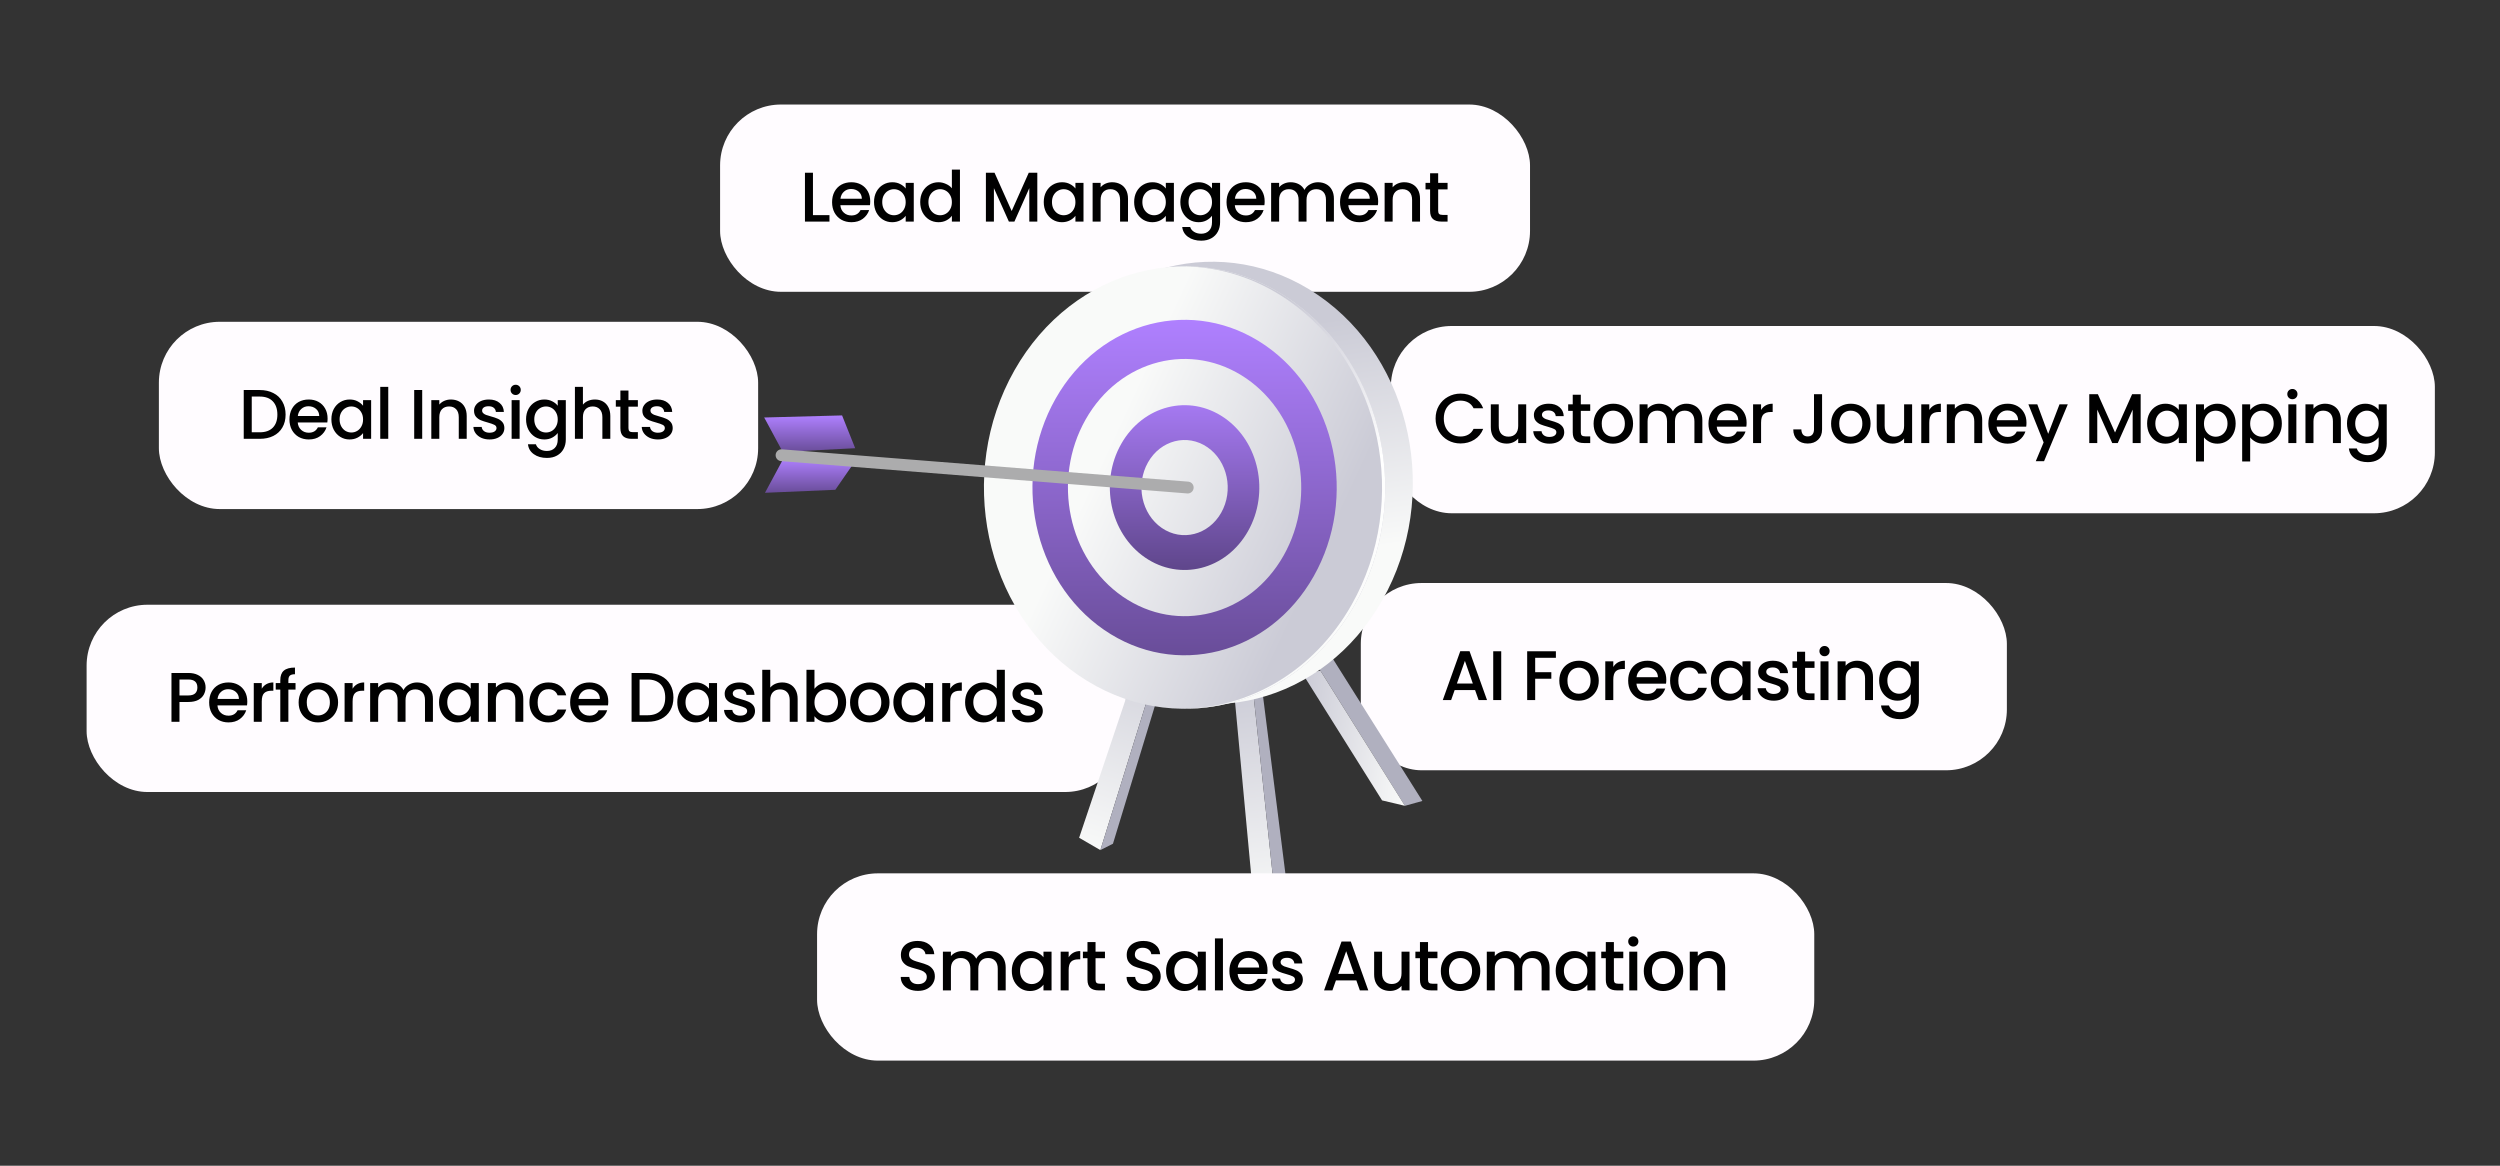 <svg xmlns="http://www.w3.org/2000/svg" width="534" height="249" viewBox="0 0 534 249" fill="none"><rect x="0" y="0" width="534" height="249" fill="#333333" stroke="none"/><rect x="153.812" y="22.328" width="173" height="40" rx="13" fill="#FFFCFF"></rect><path d="M173.648 45.948H177.173V47.328H171.938V36.903H173.648V45.948ZM185.878 42.993C185.878 43.303 185.858 43.583 185.818 43.833H179.503C179.553 44.493 179.798 45.023 180.238 45.423C180.678 45.823 181.218 46.023 181.858 46.023C182.778 46.023 183.428 45.638 183.808 44.868H185.653C185.403 45.628 184.948 46.253 184.288 46.743C183.638 47.223 182.828 47.463 181.858 47.463C181.068 47.463 180.358 47.288 179.728 46.938C179.108 46.578 178.618 46.078 178.258 45.438C177.908 44.788 177.733 44.038 177.733 43.188C177.733 42.338 177.903 41.593 178.243 40.953C178.593 40.303 179.078 39.803 179.698 39.453C180.328 39.103 181.048 38.928 181.858 38.928C182.638 38.928 183.333 39.098 183.943 39.438C184.553 39.778 185.028 40.258 185.368 40.878C185.708 41.488 185.878 42.193 185.878 42.993ZM184.093 42.453C184.083 41.823 183.858 41.318 183.418 40.938C182.978 40.558 182.433 40.368 181.783 40.368C181.193 40.368 180.688 40.558 180.268 40.938C179.848 41.308 179.598 41.813 179.518 42.453H184.093ZM186.69 43.158C186.69 42.328 186.86 41.593 187.2 40.953C187.55 40.313 188.02 39.818 188.61 39.468C189.21 39.108 189.87 38.928 190.59 38.928C191.24 38.928 191.805 39.058 192.285 39.318C192.775 39.568 193.165 39.883 193.455 40.263V39.063H195.18V47.328H193.455V46.098C193.165 46.488 192.77 46.813 192.27 47.073C191.77 47.333 191.2 47.463 190.56 47.463C189.85 47.463 189.2 47.283 188.61 46.923C188.02 46.553 187.55 46.043 187.2 45.393C186.86 44.733 186.69 43.988 186.69 43.158ZM193.455 43.188C193.455 42.618 193.335 42.123 193.095 41.703C192.865 41.283 192.56 40.963 192.18 40.743C191.8 40.523 191.39 40.413 190.95 40.413C190.51 40.413 190.1 40.523 189.72 40.743C189.34 40.953 189.03 41.268 188.79 41.688C188.56 42.098 188.445 42.588 188.445 43.158C188.445 43.728 188.56 44.228 188.79 44.658C189.03 45.088 189.34 45.418 189.72 45.648C190.11 45.868 190.52 45.978 190.95 45.978C191.39 45.978 191.8 45.868 192.18 45.648C192.56 45.428 192.865 45.108 193.095 44.688C193.335 44.258 193.455 43.758 193.455 43.188ZM196.556 43.158C196.556 42.328 196.726 41.593 197.066 40.953C197.416 40.313 197.886 39.818 198.476 39.468C199.076 39.108 199.741 38.928 200.471 38.928C201.011 38.928 201.541 39.048 202.061 39.288C202.591 39.518 203.011 39.828 203.321 40.218V36.228H205.046V47.328H203.321V46.083C203.041 46.483 202.651 46.813 202.151 47.073C201.661 47.333 201.096 47.463 200.456 47.463C199.736 47.463 199.076 47.283 198.476 46.923C197.886 46.553 197.416 46.043 197.066 45.393C196.726 44.733 196.556 43.988 196.556 43.158ZM203.321 43.188C203.321 42.618 203.201 42.123 202.961 41.703C202.731 41.283 202.426 40.963 202.046 40.743C201.666 40.523 201.256 40.413 200.816 40.413C200.376 40.413 199.966 40.523 199.586 40.743C199.206 40.953 198.896 41.268 198.656 41.688C198.426 42.098 198.311 42.588 198.311 43.158C198.311 43.728 198.426 44.228 198.656 44.658C198.896 45.088 199.206 45.418 199.586 45.648C199.976 45.868 200.386 45.978 200.816 45.978C201.256 45.978 201.666 45.868 202.046 45.648C202.426 45.428 202.731 45.108 202.961 44.688C203.201 44.258 203.321 43.758 203.321 43.188ZM221.569 36.903V47.328H219.859V40.188L216.679 47.328H215.494L212.299 40.188V47.328H210.589V36.903H212.434L216.094 45.078L219.739 36.903H221.569ZM222.946 43.158C222.946 42.328 223.116 41.593 223.456 40.953C223.806 40.313 224.276 39.818 224.866 39.468C225.466 39.108 226.126 38.928 226.846 38.928C227.496 38.928 228.061 39.058 228.541 39.318C229.031 39.568 229.421 39.883 229.711 40.263V39.063H231.436V47.328H229.711V46.098C229.421 46.488 229.026 46.813 228.526 47.073C228.026 47.333 227.456 47.463 226.816 47.463C226.106 47.463 225.456 47.283 224.866 46.923C224.276 46.553 223.806 46.043 223.456 45.393C223.116 44.733 222.946 43.988 222.946 43.158ZM229.711 43.188C229.711 42.618 229.591 42.123 229.351 41.703C229.121 41.283 228.816 40.963 228.436 40.743C228.056 40.523 227.646 40.413 227.206 40.413C226.766 40.413 226.356 40.523 225.976 40.743C225.596 40.953 225.286 41.268 225.046 41.688C224.816 42.098 224.701 42.588 224.701 43.158C224.701 43.728 224.816 44.228 225.046 44.658C225.286 45.088 225.596 45.418 225.976 45.648C226.366 45.868 226.776 45.978 227.206 45.978C227.646 45.978 228.056 45.868 228.436 45.648C228.816 45.428 229.121 45.108 229.351 44.688C229.591 44.258 229.711 43.758 229.711 43.188ZM237.552 38.928C238.202 38.928 238.782 39.063 239.292 39.333C239.812 39.603 240.217 40.003 240.507 40.533C240.797 41.063 240.942 41.703 240.942 42.453V47.328H239.247V42.708C239.247 41.968 239.062 41.403 238.692 41.013C238.322 40.613 237.817 40.413 237.177 40.413C236.537 40.413 236.027 40.613 235.647 41.013C235.277 41.403 235.092 41.968 235.092 42.708V47.328H233.382V39.063H235.092V40.008C235.372 39.668 235.727 39.403 236.157 39.213C236.597 39.023 237.062 38.928 237.552 38.928ZM242.254 43.158C242.254 42.328 242.424 41.593 242.764 40.953C243.114 40.313 243.584 39.818 244.174 39.468C244.774 39.108 245.434 38.928 246.154 38.928C246.804 38.928 247.369 39.058 247.849 39.318C248.339 39.568 248.729 39.883 249.019 40.263V39.063H250.744V47.328H249.019V46.098C248.729 46.488 248.334 46.813 247.834 47.073C247.334 47.333 246.764 47.463 246.124 47.463C245.414 47.463 244.764 47.283 244.174 46.923C243.584 46.553 243.114 46.043 242.764 45.393C242.424 44.733 242.254 43.988 242.254 43.158ZM249.019 43.188C249.019 42.618 248.899 42.123 248.659 41.703C248.429 41.283 248.124 40.963 247.744 40.743C247.364 40.523 246.954 40.413 246.514 40.413C246.074 40.413 245.664 40.523 245.284 40.743C244.904 40.953 244.594 41.268 244.354 41.688C244.124 42.098 244.009 42.588 244.009 43.158C244.009 43.728 244.124 44.228 244.354 44.658C244.594 45.088 244.904 45.418 245.284 45.648C245.674 45.868 246.084 45.978 246.514 45.978C246.954 45.978 247.364 45.868 247.744 45.648C248.124 45.428 248.429 45.108 248.659 44.688C248.899 44.258 249.019 43.758 249.019 43.188ZM256.02 38.928C256.66 38.928 257.225 39.058 257.715 39.318C258.215 39.568 258.605 39.883 258.885 40.263V39.063H260.61V47.463C260.61 48.223 260.45 48.898 260.13 49.488C259.81 50.088 259.345 50.558 258.735 50.898C258.135 51.238 257.415 51.408 256.575 51.408C255.455 51.408 254.525 51.143 253.785 50.613C253.045 50.093 252.625 49.383 252.525 48.483H254.22C254.35 48.913 254.625 49.258 255.045 49.518C255.475 49.788 255.985 49.923 256.575 49.923C257.265 49.923 257.82 49.713 258.24 49.293C258.67 48.873 258.885 48.263 258.885 47.463V46.083C258.595 46.473 258.2 46.803 257.7 47.073C257.21 47.333 256.65 47.463 256.02 47.463C255.3 47.463 254.64 47.283 254.04 46.923C253.45 46.553 252.98 46.043 252.63 45.393C252.29 44.733 252.12 43.988 252.12 43.158C252.12 42.328 252.29 41.593 252.63 40.953C252.98 40.313 253.45 39.818 254.04 39.468C254.64 39.108 255.3 38.928 256.02 38.928ZM258.885 43.188C258.885 42.618 258.765 42.123 258.525 41.703C258.295 41.283 257.99 40.963 257.61 40.743C257.23 40.523 256.82 40.413 256.38 40.413C255.94 40.413 255.53 40.523 255.15 40.743C254.77 40.953 254.46 41.268 254.22 41.688C253.99 42.098 253.875 42.588 253.875 43.158C253.875 43.728 253.99 44.228 254.22 44.658C254.46 45.088 254.77 45.418 255.15 45.648C255.54 45.868 255.95 45.978 256.38 45.978C256.82 45.978 257.23 45.868 257.61 45.648C257.99 45.428 258.295 45.108 258.525 44.688C258.765 44.258 258.885 43.758 258.885 43.188ZM270.131 42.993C270.131 43.303 270.111 43.583 270.071 43.833H263.756C263.806 44.493 264.051 45.023 264.491 45.423C264.931 45.823 265.471 46.023 266.111 46.023C267.031 46.023 267.681 45.638 268.061 44.868H269.906C269.656 45.628 269.201 46.253 268.541 46.743C267.891 47.223 267.081 47.463 266.111 47.463C265.321 47.463 264.611 47.288 263.981 46.938C263.361 46.578 262.871 46.078 262.511 45.438C262.161 44.788 261.986 44.038 261.986 43.188C261.986 42.338 262.156 41.593 262.496 40.953C262.846 40.303 263.331 39.803 263.951 39.453C264.581 39.103 265.301 38.928 266.111 38.928C266.891 38.928 267.586 39.098 268.196 39.438C268.806 39.778 269.281 40.258 269.621 40.878C269.961 41.488 270.131 42.193 270.131 42.993ZM268.346 42.453C268.336 41.823 268.111 41.318 267.671 40.938C267.231 40.558 266.686 40.368 266.036 40.368C265.446 40.368 264.941 40.558 264.521 40.938C264.101 41.308 263.851 41.813 263.771 42.453H268.346ZM281.518 38.928C282.168 38.928 282.748 39.063 283.258 39.333C283.778 39.603 284.183 40.003 284.473 40.533C284.773 41.063 284.923 41.703 284.923 42.453V47.328H283.228V42.708C283.228 41.968 283.043 41.403 282.673 41.013C282.303 40.613 281.798 40.413 281.158 40.413C280.518 40.413 280.008 40.613 279.628 41.013C279.258 41.403 279.073 41.968 279.073 42.708V47.328H277.378V42.708C277.378 41.968 277.193 41.403 276.823 41.013C276.453 40.613 275.948 40.413 275.308 40.413C274.668 40.413 274.158 40.613 273.778 41.013C273.408 41.403 273.223 41.968 273.223 42.708V47.328H271.513V39.063H273.223V40.008C273.503 39.668 273.858 39.403 274.288 39.213C274.718 39.023 275.178 38.928 275.668 38.928C276.328 38.928 276.918 39.068 277.438 39.348C277.958 39.628 278.358 40.033 278.638 40.563C278.888 40.063 279.278 39.668 279.808 39.378C280.338 39.078 280.908 38.928 281.518 38.928ZM294.374 42.993C294.374 43.303 294.354 43.583 294.314 43.833H287.999C288.049 44.493 288.294 45.023 288.734 45.423C289.174 45.823 289.714 46.023 290.354 46.023C291.274 46.023 291.924 45.638 292.304 44.868H294.149C293.899 45.628 293.444 46.253 292.784 46.743C292.134 47.223 291.324 47.463 290.354 47.463C289.564 47.463 288.854 47.288 288.224 46.938C287.604 46.578 287.114 46.078 286.754 45.438C286.404 44.788 286.229 44.038 286.229 43.188C286.229 42.338 286.399 41.593 286.739 40.953C287.089 40.303 287.574 39.803 288.194 39.453C288.824 39.103 289.544 38.928 290.354 38.928C291.134 38.928 291.829 39.098 292.439 39.438C293.049 39.778 293.524 40.258 293.864 40.878C294.204 41.488 294.374 42.193 294.374 42.993ZM292.589 42.453C292.579 41.823 292.354 41.318 291.914 40.938C291.474 40.558 290.929 40.368 290.279 40.368C289.689 40.368 289.184 40.558 288.764 40.938C288.344 41.308 288.094 41.813 288.014 42.453H292.589ZM299.927 38.928C300.577 38.928 301.157 39.063 301.667 39.333C302.187 39.603 302.592 40.003 302.882 40.533C303.172 41.063 303.317 41.703 303.317 42.453V47.328H301.622V42.708C301.622 41.968 301.437 41.403 301.067 41.013C300.697 40.613 300.192 40.413 299.552 40.413C298.912 40.413 298.402 40.613 298.022 41.013C297.652 41.403 297.467 41.968 297.467 42.708V47.328H295.757V39.063H297.467V40.008C297.747 39.668 298.102 39.403 298.532 39.213C298.972 39.023 299.437 38.928 299.927 38.928ZM307.193 40.458V45.033C307.193 45.343 307.263 45.568 307.403 45.708C307.553 45.838 307.803 45.903 308.153 45.903H309.203V47.328H307.853C307.083 47.328 306.493 47.148 306.083 46.788C305.673 46.428 305.468 45.843 305.468 45.033V40.458H304.493V39.063H305.468V37.008H307.193V39.063H309.203V40.458H307.193Z" fill="black"></path><rect x="33.938" y="68.734" width="128" height="40" rx="13" fill="#FFFCFF"></rect><path d="M55.468 83.309C56.578 83.309 57.547 83.524 58.377 83.954C59.218 84.374 59.862 84.984 60.312 85.784C60.773 86.574 61.002 87.499 61.002 88.559C61.002 89.619 60.773 90.539 60.312 91.319C59.862 92.099 59.218 92.699 58.377 93.119C57.547 93.529 56.578 93.734 55.468 93.734H52.062V83.309H55.468ZM55.468 92.339C56.688 92.339 57.623 92.009 58.273 91.349C58.922 90.689 59.248 89.759 59.248 88.559C59.248 87.349 58.922 86.404 58.273 85.724C57.623 85.044 56.688 84.704 55.468 84.704H53.773V92.339H55.468ZM69.972 89.399C69.972 89.709 69.952 89.989 69.912 90.239H63.597C63.647 90.899 63.892 91.429 64.332 91.829C64.772 92.229 65.312 92.429 65.952 92.429C66.872 92.429 67.522 92.044 67.902 91.274H69.747C69.497 92.034 69.042 92.659 68.382 93.149C67.732 93.629 66.922 93.869 65.952 93.869C65.162 93.869 64.452 93.694 63.822 93.344C63.202 92.984 62.712 92.484 62.352 91.844C62.002 91.194 61.827 90.444 61.827 89.594C61.827 88.744 61.997 87.999 62.337 87.359C62.687 86.709 63.172 86.209 63.792 85.859C64.422 85.509 65.142 85.334 65.952 85.334C66.732 85.334 67.427 85.504 68.037 85.844C68.647 86.184 69.122 86.664 69.462 87.284C69.802 87.894 69.972 88.599 69.972 89.399ZM68.187 88.859C68.177 88.229 67.952 87.724 67.512 87.344C67.072 86.964 66.527 86.774 65.877 86.774C65.287 86.774 64.782 86.964 64.362 87.344C63.942 87.714 63.692 88.219 63.612 88.859H68.187ZM70.785 89.564C70.785 88.734 70.955 87.999 71.295 87.359C71.645 86.719 72.115 86.224 72.705 85.874C73.305 85.514 73.965 85.334 74.685 85.334C75.335 85.334 75.9 85.464 76.38 85.724C76.87 85.974 77.26 86.289 77.55 86.669V85.469H79.275V93.734H77.55V92.504C77.26 92.894 76.865 93.219 76.365 93.479C75.865 93.739 75.295 93.869 74.655 93.869C73.945 93.869 73.295 93.689 72.705 93.329C72.115 92.959 71.645 92.449 71.295 91.799C70.955 91.139 70.785 90.394 70.785 89.564ZM77.55 89.594C77.55 89.024 77.43 88.529 77.19 88.109C76.96 87.689 76.655 87.369 76.275 87.149C75.895 86.929 75.485 86.819 75.045 86.819C74.605 86.819 74.195 86.929 73.815 87.149C73.435 87.359 73.125 87.674 72.885 88.094C72.655 88.504 72.54 88.994 72.54 89.564C72.54 90.134 72.655 90.634 72.885 91.064C73.125 91.494 73.435 91.824 73.815 92.054C74.205 92.274 74.615 92.384 75.045 92.384C75.485 92.384 75.895 92.274 76.275 92.054C76.655 91.834 76.96 91.514 77.19 91.094C77.43 90.664 77.55 90.164 77.55 89.594ZM82.931 82.634V93.734H81.221V82.634H82.931ZM90.183 83.309V93.734H88.473V83.309H90.183ZM96.298 85.334C96.948 85.334 97.528 85.469 98.038 85.739C98.558 86.009 98.963 86.409 99.253 86.939C99.543 87.469 99.688 88.109 99.688 88.859V93.734H97.993V89.114C97.993 88.374 97.808 87.809 97.438 87.419C97.068 87.019 96.563 86.819 95.923 86.819C95.283 86.819 94.773 87.019 94.393 87.419C94.023 87.809 93.838 88.374 93.838 89.114V93.734H92.128V85.469H93.838V86.414C94.118 86.074 94.473 85.809 94.903 85.619C95.343 85.429 95.808 85.334 96.298 85.334ZM104.569 93.869C103.919 93.869 103.334 93.754 102.814 93.524C102.304 93.284 101.899 92.964 101.599 92.564C101.299 92.154 101.139 91.699 101.119 91.199H102.889C102.919 91.549 103.084 91.844 103.384 92.084C103.694 92.314 104.079 92.429 104.539 92.429C105.019 92.429 105.389 92.339 105.649 92.159C105.919 91.969 106.054 91.729 106.054 91.439C106.054 91.129 105.904 90.899 105.604 90.749C105.314 90.599 104.849 90.434 104.209 90.254C103.589 90.084 103.084 89.919 102.694 89.759C102.304 89.599 101.964 89.354 101.674 89.024C101.394 88.694 101.254 88.259 101.254 87.719C101.254 87.279 101.384 86.879 101.644 86.519C101.904 86.149 102.274 85.859 102.754 85.649C103.244 85.439 103.804 85.334 104.434 85.334C105.374 85.334 106.129 85.574 106.699 86.054C107.279 86.524 107.589 87.169 107.629 87.989H105.919C105.889 87.619 105.739 87.324 105.469 87.104C105.199 86.884 104.834 86.774 104.374 86.774C103.924 86.774 103.579 86.859 103.339 87.029C103.099 87.199 102.979 87.424 102.979 87.704C102.979 87.924 103.059 88.109 103.219 88.259C103.379 88.409 103.574 88.529 103.804 88.619C104.034 88.699 104.374 88.804 104.824 88.934C105.424 89.094 105.914 89.259 106.294 89.429C106.684 89.589 107.019 89.829 107.299 90.149C107.579 90.469 107.724 90.894 107.734 91.424C107.734 91.894 107.604 92.314 107.344 92.684C107.084 93.054 106.714 93.344 106.234 93.554C105.764 93.764 105.209 93.869 104.569 93.869ZM110.152 84.374C109.842 84.374 109.582 84.269 109.372 84.059C109.162 83.849 109.057 83.589 109.057 83.279C109.057 82.969 109.162 82.709 109.372 82.499C109.582 82.289 109.842 82.184 110.152 82.184C110.452 82.184 110.707 82.289 110.917 82.499C111.127 82.709 111.232 82.969 111.232 83.279C111.232 83.589 111.127 83.849 110.917 84.059C110.707 84.269 110.452 84.374 110.152 84.374ZM110.992 85.469V93.734H109.282V85.469H110.992ZM116.267 85.334C116.907 85.334 117.472 85.464 117.962 85.724C118.462 85.974 118.852 86.289 119.132 86.669V85.469H120.857V93.869C120.857 94.629 120.697 95.304 120.377 95.894C120.057 96.494 119.592 96.964 118.982 97.304C118.382 97.644 117.662 97.814 116.822 97.814C115.702 97.814 114.772 97.549 114.032 97.019C113.292 96.499 112.872 95.789 112.772 94.889H114.467C114.597 95.319 114.872 95.664 115.292 95.924C115.722 96.194 116.232 96.329 116.822 96.329C117.512 96.329 118.067 96.119 118.487 95.699C118.917 95.279 119.132 94.669 119.132 93.869V92.489C118.842 92.879 118.447 93.209 117.947 93.479C117.457 93.739 116.897 93.869 116.267 93.869C115.547 93.869 114.887 93.689 114.287 93.329C113.697 92.959 113.227 92.449 112.877 91.799C112.537 91.139 112.367 90.394 112.367 89.564C112.367 88.734 112.537 87.999 112.877 87.359C113.227 86.719 113.697 86.224 114.287 85.874C114.887 85.514 115.547 85.334 116.267 85.334ZM119.132 89.594C119.132 89.024 119.012 88.529 118.772 88.109C118.542 87.689 118.237 87.369 117.857 87.149C117.477 86.929 117.067 86.819 116.627 86.819C116.187 86.819 115.777 86.929 115.397 87.149C115.017 87.359 114.707 87.674 114.467 88.094C114.237 88.504 114.122 88.994 114.122 89.564C114.122 90.134 114.237 90.634 114.467 91.064C114.707 91.494 115.017 91.824 115.397 92.054C115.787 92.274 116.197 92.384 116.627 92.384C117.067 92.384 117.477 92.274 117.857 92.054C118.237 91.834 118.542 91.514 118.772 91.094C119.012 90.664 119.132 90.164 119.132 89.594ZM127.078 85.334C127.708 85.334 128.268 85.469 128.758 85.739C129.258 86.009 129.648 86.409 129.928 86.939C130.218 87.469 130.363 88.109 130.363 88.859V93.734H128.668V89.114C128.668 88.374 128.483 87.809 128.113 87.419C127.743 87.019 127.238 86.819 126.598 86.819C125.958 86.819 125.448 87.019 125.068 87.419C124.698 87.809 124.513 88.374 124.513 89.114V93.734H122.803V82.634H124.513V86.429C124.803 86.079 125.168 85.809 125.608 85.619C126.058 85.429 126.548 85.334 127.078 85.334ZM134.239 86.864V91.439C134.239 91.749 134.309 91.974 134.449 92.114C134.599 92.244 134.849 92.309 135.199 92.309H136.249V93.734H134.899C134.129 93.734 133.539 93.554 133.129 93.194C132.719 92.834 132.514 92.249 132.514 91.439V86.864H131.539V85.469H132.514V83.414H134.239V85.469H136.249V86.864H134.239ZM140.525 93.869C139.875 93.869 139.29 93.754 138.77 93.524C138.26 93.284 137.855 92.964 137.555 92.564C137.255 92.154 137.095 91.699 137.075 91.199H138.845C138.875 91.549 139.04 91.844 139.34 92.084C139.65 92.314 140.035 92.429 140.495 92.429C140.975 92.429 141.345 92.339 141.605 92.159C141.875 91.969 142.01 91.729 142.01 91.439C142.01 91.129 141.86 90.899 141.56 90.749C141.27 90.599 140.805 90.434 140.165 90.254C139.545 90.084 139.04 89.919 138.65 89.759C138.26 89.599 137.92 89.354 137.63 89.024C137.35 88.694 137.21 88.259 137.21 87.719C137.21 87.279 137.34 86.879 137.6 86.519C137.86 86.149 138.23 85.859 138.71 85.649C139.2 85.439 139.76 85.334 140.39 85.334C141.33 85.334 142.085 85.574 142.655 86.054C143.235 86.524 143.545 87.169 143.585 87.989H141.875C141.845 87.619 141.695 87.324 141.425 87.104C141.155 86.884 140.79 86.774 140.33 86.774C139.88 86.774 139.535 86.859 139.295 87.029C139.055 87.199 138.935 87.424 138.935 87.704C138.935 87.924 139.015 88.109 139.175 88.259C139.335 88.409 139.53 88.529 139.76 88.619C139.99 88.699 140.33 88.804 140.78 88.934C141.38 89.094 141.87 89.259 142.25 89.429C142.64 89.589 142.975 89.829 143.255 90.149C143.535 90.469 143.68 90.894 143.69 91.424C143.69 91.894 143.56 92.314 143.3 92.684C143.04 93.054 142.67 93.344 142.19 93.554C141.72 93.764 141.165 93.869 140.525 93.869Z" fill="black"></path><rect x="18.5" y="129.172" width="222" height="40" rx="13" fill="#FFFCFF"></rect><path d="M43.915 146.852C43.915 147.382 43.79 147.882 43.54 148.352C43.29 148.822 42.89 149.207 42.34 149.507C41.79 149.797 41.085 149.942 40.225 149.942H38.335V154.172H36.625V143.747H40.225C41.025 143.747 41.7 143.887 42.25 144.167C42.81 144.437 43.225 144.807 43.495 145.277C43.775 145.747 43.915 146.272 43.915 146.852ZM40.225 148.547C40.875 148.547 41.36 148.402 41.68 148.112C42 147.812 42.16 147.392 42.16 146.852C42.16 145.712 41.515 145.142 40.225 145.142H38.335V148.547H40.225ZM52.821 149.837C52.821 150.147 52.801 150.427 52.761 150.677H46.446C46.496 151.337 46.741 151.867 47.181 152.267C47.621 152.667 48.161 152.867 48.801 152.867C49.721 152.867 50.371 152.482 50.751 151.712H52.596C52.346 152.472 51.891 153.097 51.231 153.587C50.581 154.067 49.771 154.307 48.801 154.307C48.011 154.307 47.301 154.132 46.671 153.782C46.051 153.422 45.561 152.922 45.201 152.282C44.851 151.632 44.676 150.882 44.676 150.032C44.676 149.182 44.846 148.437 45.186 147.797C45.536 147.147 46.021 146.647 46.641 146.297C47.271 145.947 47.991 145.772 48.801 145.772C49.581 145.772 50.276 145.942 50.886 146.282C51.496 146.622 51.971 147.102 52.311 147.722C52.651 148.332 52.821 149.037 52.821 149.837ZM51.036 149.297C51.026 148.667 50.801 148.162 50.361 147.782C49.921 147.402 49.376 147.212 48.726 147.212C48.136 147.212 47.631 147.402 47.211 147.782C46.791 148.152 46.541 148.657 46.461 149.297H51.036ZM55.914 147.107C56.164 146.687 56.494 146.362 56.904 146.132C57.324 145.892 57.819 145.772 58.389 145.772V147.542H57.954C57.284 147.542 56.774 147.712 56.424 148.052C56.084 148.392 55.914 148.982 55.914 149.822V154.172H54.204V145.907H55.914V147.107ZM63.126 147.302H61.596V154.172H59.87V147.302H58.895V145.907H59.87V145.322C59.87 144.372 60.12 143.682 60.62 143.252C61.13 142.812 61.925 142.592 63.005 142.592V144.017C62.486 144.017 62.12 144.117 61.91 144.317C61.7 144.507 61.596 144.842 61.596 145.322V145.907H63.126V147.302ZM67.926 154.307C67.146 154.307 66.441 154.132 65.811 153.782C65.181 153.422 64.686 152.922 64.326 152.282C63.966 151.632 63.786 150.882 63.786 150.032C63.786 149.192 63.971 148.447 64.341 147.797C64.711 147.147 65.216 146.647 65.856 146.297C66.496 145.947 67.211 145.772 68.001 145.772C68.791 145.772 69.506 145.947 70.146 146.297C70.786 146.647 71.291 147.147 71.661 147.797C72.031 148.447 72.216 149.192 72.216 150.032C72.216 150.872 72.026 151.617 71.646 152.267C71.266 152.917 70.746 153.422 70.086 153.782C69.436 154.132 68.716 154.307 67.926 154.307ZM67.926 152.822C68.366 152.822 68.776 152.717 69.156 152.507C69.546 152.297 69.861 151.982 70.101 151.562C70.341 151.142 70.461 150.632 70.461 150.032C70.461 149.432 70.346 148.927 70.116 148.517C69.886 148.097 69.581 147.782 69.201 147.572C68.821 147.362 68.411 147.257 67.971 147.257C67.531 147.257 67.121 147.362 66.741 147.572C66.371 147.782 66.076 148.097 65.856 148.517C65.636 148.927 65.526 149.432 65.526 150.032C65.526 150.922 65.751 151.612 66.201 152.102C66.661 152.582 67.236 152.822 67.926 152.822ZM75.316 147.107C75.566 146.687 75.896 146.362 76.306 146.132C76.726 145.892 77.221 145.772 77.791 145.772V147.542H77.356C76.686 147.542 76.176 147.712 75.826 148.052C75.486 148.392 75.316 148.982 75.316 149.822V154.172H73.606V145.907H75.316V147.107ZM89.068 145.772C89.718 145.772 90.298 145.907 90.808 146.177C91.328 146.447 91.733 146.847 92.023 147.377C92.323 147.907 92.473 148.547 92.473 149.297V154.172H90.778V149.552C90.778 148.812 90.593 148.247 90.223 147.857C89.853 147.457 89.348 147.257 88.708 147.257C88.068 147.257 87.558 147.457 87.178 147.857C86.808 148.247 86.623 148.812 86.623 149.552V154.172H84.928V149.552C84.928 148.812 84.743 148.247 84.373 147.857C84.003 147.457 83.498 147.257 82.858 147.257C82.218 147.257 81.708 147.457 81.328 147.857C80.958 148.247 80.773 148.812 80.773 149.552V154.172H79.063V145.907H80.773V146.852C81.053 146.512 81.408 146.247 81.838 146.057C82.268 145.867 82.728 145.772 83.218 145.772C83.878 145.772 84.468 145.912 84.988 146.192C85.508 146.472 85.908 146.877 86.188 147.407C86.438 146.907 86.828 146.512 87.358 146.222C87.888 145.922 88.458 145.772 89.068 145.772ZM93.779 150.002C93.779 149.172 93.949 148.437 94.289 147.797C94.639 147.157 95.109 146.662 95.699 146.312C96.299 145.952 96.959 145.772 97.679 145.772C98.329 145.772 98.894 145.902 99.374 146.162C99.864 146.412 100.254 146.727 100.544 147.107V145.907H102.269V154.172H100.544V152.942C100.254 153.332 99.859 153.657 99.359 153.917C98.859 154.177 98.289 154.307 97.649 154.307C96.939 154.307 96.289 154.127 95.699 153.767C95.109 153.397 94.639 152.887 94.289 152.237C93.949 151.577 93.779 150.832 93.779 150.002ZM100.544 150.032C100.544 149.462 100.424 148.967 100.184 148.547C99.954 148.127 99.649 147.807 99.269 147.587C98.889 147.367 98.479 147.257 98.039 147.257C97.599 147.257 97.189 147.367 96.809 147.587C96.429 147.797 96.119 148.112 95.879 148.532C95.649 148.942 95.534 149.432 95.534 150.002C95.534 150.572 95.649 151.072 95.879 151.502C96.119 151.932 96.429 152.262 96.809 152.492C97.199 152.712 97.609 152.822 98.039 152.822C98.479 152.822 98.889 152.712 99.269 152.492C99.649 152.272 99.954 151.952 100.184 151.532C100.424 151.102 100.544 150.602 100.544 150.032ZM108.385 145.772C109.035 145.772 109.615 145.907 110.125 146.177C110.645 146.447 111.05 146.847 111.34 147.377C111.63 147.907 111.775 148.547 111.775 149.297V154.172H110.08V149.552C110.08 148.812 109.895 148.247 109.525 147.857C109.155 147.457 108.65 147.257 108.01 147.257C107.37 147.257 106.86 147.457 106.48 147.857C106.11 148.247 105.925 148.812 105.925 149.552V154.172H104.215V145.907H105.925V146.852C106.205 146.512 106.56 146.247 106.99 146.057C107.43 145.867 107.895 145.772 108.385 145.772ZM113.086 150.032C113.086 149.182 113.256 148.437 113.596 147.797C113.946 147.147 114.426 146.647 115.036 146.297C115.646 145.947 116.346 145.772 117.136 145.772C118.136 145.772 118.961 146.012 119.611 146.492C120.271 146.962 120.716 147.637 120.946 148.517H119.101C118.951 148.107 118.711 147.787 118.381 147.557C118.051 147.327 117.636 147.212 117.136 147.212C116.436 147.212 115.876 147.462 115.456 147.962C115.046 148.452 114.841 149.142 114.841 150.032C114.841 150.922 115.046 151.617 115.456 152.117C115.876 152.617 116.436 152.867 117.136 152.867C118.126 152.867 118.781 152.432 119.101 151.562H120.946C120.706 152.402 120.256 153.072 119.596 153.572C118.936 154.062 118.116 154.307 117.136 154.307C116.346 154.307 115.646 154.132 115.036 153.782C114.426 153.422 113.946 152.922 113.596 152.282C113.256 151.632 113.086 150.882 113.086 150.032ZM129.926 149.837C129.926 150.147 129.906 150.427 129.866 150.677H123.551C123.601 151.337 123.846 151.867 124.286 152.267C124.726 152.667 125.266 152.867 125.906 152.867C126.826 152.867 127.476 152.482 127.856 151.712H129.701C129.451 152.472 128.996 153.097 128.336 153.587C127.686 154.067 126.876 154.307 125.906 154.307C125.116 154.307 124.406 154.132 123.776 153.782C123.156 153.422 122.666 152.922 122.306 152.282C121.956 151.632 121.781 150.882 121.781 150.032C121.781 149.182 121.951 148.437 122.291 147.797C122.641 147.147 123.126 146.647 123.746 146.297C124.376 145.947 125.096 145.772 125.906 145.772C126.686 145.772 127.381 145.942 127.991 146.282C128.601 146.622 129.076 147.102 129.416 147.722C129.756 148.332 129.926 149.037 129.926 149.837ZM128.141 149.297C128.131 148.667 127.906 148.162 127.466 147.782C127.026 147.402 126.481 147.212 125.831 147.212C125.241 147.212 124.736 147.402 124.316 147.782C123.896 148.152 123.646 148.657 123.566 149.297H128.141ZM138.31 143.747C139.42 143.747 140.39 143.962 141.22 144.392C142.06 144.812 142.705 145.422 143.155 146.222C143.615 147.012 143.845 147.937 143.845 148.997C143.845 150.057 143.615 150.977 143.155 151.757C142.705 152.537 142.06 153.137 141.22 153.557C140.39 153.967 139.42 154.172 138.31 154.172H134.905V143.747H138.31ZM138.31 152.777C139.53 152.777 140.465 152.447 141.115 151.787C141.765 151.127 142.09 150.197 142.09 148.997C142.09 147.787 141.765 146.842 141.115 146.162C140.465 145.482 139.53 145.142 138.31 145.142H136.615V152.777H138.31ZM144.67 150.002C144.67 149.172 144.84 148.437 145.18 147.797C145.53 147.157 146 146.662 146.59 146.312C147.19 145.952 147.85 145.772 148.57 145.772C149.22 145.772 149.785 145.902 150.265 146.162C150.755 146.412 151.145 146.727 151.435 147.107V145.907H153.16V154.172H151.435V152.942C151.145 153.332 150.75 153.657 150.25 153.917C149.75 154.177 149.18 154.307 148.54 154.307C147.83 154.307 147.18 154.127 146.59 153.767C146 153.397 145.53 152.887 145.18 152.237C144.84 151.577 144.67 150.832 144.67 150.002ZM151.435 150.032C151.435 149.462 151.315 148.967 151.075 148.547C150.845 148.127 150.54 147.807 150.16 147.587C149.78 147.367 149.37 147.257 148.93 147.257C148.49 147.257 148.08 147.367 147.7 147.587C147.32 147.797 147.01 148.112 146.77 148.532C146.54 148.942 146.425 149.432 146.425 150.002C146.425 150.572 146.54 151.072 146.77 151.502C147.01 151.932 147.32 152.262 147.7 152.492C148.09 152.712 148.5 152.822 148.93 152.822C149.37 152.822 149.78 152.712 150.16 152.492C150.54 152.272 150.845 151.952 151.075 151.532C151.315 151.102 151.435 150.602 151.435 150.032ZM158.106 154.307C157.456 154.307 156.871 154.192 156.351 153.962C155.841 153.722 155.436 153.402 155.136 153.002C154.836 152.592 154.676 152.137 154.656 151.637H156.426C156.456 151.987 156.621 152.282 156.921 152.522C157.231 152.752 157.616 152.867 158.076 152.867C158.556 152.867 158.926 152.777 159.186 152.597C159.456 152.407 159.591 152.167 159.591 151.877C159.591 151.567 159.441 151.337 159.141 151.187C158.851 151.037 158.386 150.872 157.746 150.692C157.126 150.522 156.621 150.357 156.231 150.197C155.841 150.037 155.501 149.792 155.211 149.462C154.931 149.132 154.791 148.697 154.791 148.157C154.791 147.717 154.921 147.317 155.181 146.957C155.441 146.587 155.811 146.297 156.291 146.087C156.781 145.877 157.341 145.772 157.971 145.772C158.911 145.772 159.666 146.012 160.236 146.492C160.816 146.962 161.126 147.607 161.166 148.427H159.456C159.426 148.057 159.276 147.762 159.006 147.542C158.736 147.322 158.371 147.212 157.911 147.212C157.461 147.212 157.116 147.297 156.876 147.467C156.636 147.637 156.516 147.862 156.516 148.142C156.516 148.362 156.596 148.547 156.756 148.697C156.916 148.847 157.111 148.967 157.341 149.057C157.571 149.137 157.911 149.242 158.361 149.372C158.961 149.532 159.451 149.697 159.831 149.867C160.221 150.027 160.556 150.267 160.836 150.587C161.116 150.907 161.261 151.332 161.271 151.862C161.271 152.332 161.141 152.752 160.881 153.122C160.621 153.492 160.251 153.782 159.771 153.992C159.301 154.202 158.746 154.307 158.106 154.307ZM167.093 145.772C167.723 145.772 168.283 145.907 168.773 146.177C169.273 146.447 169.663 146.847 169.943 147.377C170.233 147.907 170.378 148.547 170.378 149.297V154.172H168.683V149.552C168.683 148.812 168.498 148.247 168.128 147.857C167.758 147.457 167.253 147.257 166.613 147.257C165.973 147.257 165.463 147.457 165.083 147.857C164.713 148.247 164.528 148.812 164.528 149.552V154.172H162.818V143.072H164.528V146.867C164.818 146.517 165.183 146.247 165.623 146.057C166.073 145.867 166.563 145.772 167.093 145.772ZM173.97 147.137C174.26 146.737 174.655 146.412 175.155 146.162C175.665 145.902 176.23 145.772 176.85 145.772C177.58 145.772 178.24 145.947 178.83 146.297C179.42 146.647 179.885 147.147 180.225 147.797C180.565 148.437 180.735 149.172 180.735 150.002C180.735 150.832 180.565 151.577 180.225 152.237C179.885 152.887 179.415 153.397 178.815 153.767C178.225 154.127 177.57 154.307 176.85 154.307C176.21 154.307 175.64 154.182 175.14 153.932C174.65 153.682 174.26 153.362 173.97 152.972V154.172H172.26V143.072H173.97V147.137ZM178.995 150.002C178.995 149.432 178.875 148.942 178.635 148.532C178.405 148.112 178.095 147.797 177.705 147.587C177.325 147.367 176.915 147.257 176.475 147.257C176.045 147.257 175.635 147.367 175.245 147.587C174.865 147.807 174.555 148.127 174.315 148.547C174.085 148.967 173.97 149.462 173.97 150.032C173.97 150.602 174.085 151.102 174.315 151.532C174.555 151.952 174.865 152.272 175.245 152.492C175.635 152.712 176.045 152.822 176.475 152.822C176.915 152.822 177.325 152.712 177.705 152.492C178.095 152.262 178.405 151.932 178.635 151.502C178.875 151.072 178.995 150.572 178.995 150.002ZM185.711 154.307C184.931 154.307 184.226 154.132 183.596 153.782C182.966 153.422 182.471 152.922 182.111 152.282C181.751 151.632 181.571 150.882 181.571 150.032C181.571 149.192 181.756 148.447 182.126 147.797C182.496 147.147 183.001 146.647 183.641 146.297C184.281 145.947 184.996 145.772 185.786 145.772C186.576 145.772 187.291 145.947 187.931 146.297C188.571 146.647 189.076 147.147 189.446 147.797C189.816 148.447 190.001 149.192 190.001 150.032C190.001 150.872 189.811 151.617 189.431 152.267C189.051 152.917 188.531 153.422 187.871 153.782C187.221 154.132 186.501 154.307 185.711 154.307ZM185.711 152.822C186.151 152.822 186.561 152.717 186.941 152.507C187.331 152.297 187.646 151.982 187.886 151.562C188.126 151.142 188.246 150.632 188.246 150.032C188.246 149.432 188.131 148.927 187.901 148.517C187.671 148.097 187.366 147.782 186.986 147.572C186.606 147.362 186.196 147.257 185.756 147.257C185.316 147.257 184.906 147.362 184.526 147.572C184.156 147.782 183.861 148.097 183.641 148.517C183.421 148.927 183.311 149.432 183.311 150.032C183.311 150.922 183.536 151.612 183.986 152.102C184.446 152.582 185.021 152.822 185.711 152.822ZM190.821 150.002C190.821 149.172 190.991 148.437 191.331 147.797C191.681 147.157 192.151 146.662 192.741 146.312C193.341 145.952 194.001 145.772 194.721 145.772C195.371 145.772 195.936 145.902 196.416 146.162C196.906 146.412 197.296 146.727 197.586 147.107V145.907H199.311V154.172H197.586V152.942C197.296 153.332 196.901 153.657 196.401 153.917C195.901 154.177 195.331 154.307 194.691 154.307C193.981 154.307 193.331 154.127 192.741 153.767C192.151 153.397 191.681 152.887 191.331 152.237C190.991 151.577 190.821 150.832 190.821 150.002ZM197.586 150.032C197.586 149.462 197.466 148.967 197.226 148.547C196.996 148.127 196.691 147.807 196.311 147.587C195.931 147.367 195.521 147.257 195.081 147.257C194.641 147.257 194.231 147.367 193.851 147.587C193.471 147.797 193.161 148.112 192.921 148.532C192.691 148.942 192.576 149.432 192.576 150.002C192.576 150.572 192.691 151.072 192.921 151.502C193.161 151.932 193.471 152.262 193.851 152.492C194.241 152.712 194.651 152.822 195.081 152.822C195.521 152.822 195.931 152.712 196.311 152.492C196.691 152.272 196.996 151.952 197.226 151.532C197.466 151.102 197.586 150.602 197.586 150.032ZM202.967 147.107C203.217 146.687 203.547 146.362 203.957 146.132C204.377 145.892 204.872 145.772 205.442 145.772V147.542H205.007C204.337 147.542 203.827 147.712 203.477 148.052C203.137 148.392 202.967 148.982 202.967 149.822V154.172H201.257V145.907H202.967V147.107ZM206.144 150.002C206.144 149.172 206.314 148.437 206.654 147.797C207.004 147.157 207.474 146.662 208.064 146.312C208.664 145.952 209.329 145.772 210.059 145.772C210.599 145.772 211.129 145.892 211.649 146.132C212.179 146.362 212.599 146.672 212.909 147.062V143.072H214.634V154.172H212.909V152.927C212.629 153.327 212.239 153.657 211.739 153.917C211.249 154.177 210.684 154.307 210.044 154.307C209.324 154.307 208.664 154.127 208.064 153.767C207.474 153.397 207.004 152.887 206.654 152.237C206.314 151.577 206.144 150.832 206.144 150.002ZM212.909 150.032C212.909 149.462 212.789 148.967 212.549 148.547C212.319 148.127 212.014 147.807 211.634 147.587C211.254 147.367 210.844 147.257 210.404 147.257C209.964 147.257 209.554 147.367 209.174 147.587C208.794 147.797 208.484 148.112 208.244 148.532C208.014 148.942 207.899 149.432 207.899 150.002C207.899 150.572 208.014 151.072 208.244 151.502C208.484 151.932 208.794 152.262 209.174 152.492C209.564 152.712 209.974 152.822 210.404 152.822C210.844 152.822 211.254 152.712 211.634 152.492C212.014 152.272 212.319 151.952 212.549 151.532C212.789 151.102 212.909 150.602 212.909 150.032ZM219.58 154.307C218.93 154.307 218.345 154.192 217.825 153.962C217.315 153.722 216.91 153.402 216.61 153.002C216.31 152.592 216.15 152.137 216.13 151.637H217.9C217.93 151.987 218.095 152.282 218.395 152.522C218.705 152.752 219.09 152.867 219.55 152.867C220.03 152.867 220.4 152.777 220.66 152.597C220.93 152.407 221.065 152.167 221.065 151.877C221.065 151.567 220.915 151.337 220.615 151.187C220.325 151.037 219.86 150.872 219.22 150.692C218.6 150.522 218.095 150.357 217.705 150.197C217.315 150.037 216.975 149.792 216.685 149.462C216.405 149.132 216.265 148.697 216.265 148.157C216.265 147.717 216.395 147.317 216.655 146.957C216.915 146.587 217.285 146.297 217.765 146.087C218.255 145.877 218.815 145.772 219.445 145.772C220.385 145.772 221.14 146.012 221.71 146.492C222.29 146.962 222.6 147.607 222.64 148.427H220.93C220.9 148.057 220.75 147.762 220.48 147.542C220.21 147.322 219.845 147.212 219.385 147.212C218.935 147.212 218.59 147.297 218.35 147.467C218.11 147.637 217.99 147.862 217.99 148.142C217.99 148.362 218.07 148.547 218.23 148.697C218.39 148.847 218.585 148.967 218.815 149.057C219.045 149.137 219.385 149.242 219.835 149.372C220.435 149.532 220.925 149.697 221.305 149.867C221.695 150.027 222.03 150.267 222.31 150.587C222.59 150.907 222.735 151.332 222.745 151.862C222.745 152.332 222.615 152.752 222.355 153.122C222.095 153.492 221.725 153.782 221.245 153.992C220.775 154.202 220.22 154.307 219.58 154.307Z" fill="black"></path><rect x="297.086" y="69.633" width="223" height="40" rx="13" fill="#FFFCFF"></rect><path d="M306.641 89.398C306.641 88.378 306.876 87.463 307.346 86.653C307.826 85.843 308.471 85.213 309.281 84.763C310.101 84.303 310.996 84.073 311.966 84.073C313.076 84.073 314.061 84.348 314.921 84.898C315.791 85.438 316.421 86.208 316.811 87.208H314.756C314.486 86.658 314.111 86.248 313.631 85.978C313.151 85.708 312.596 85.573 311.966 85.573C311.276 85.573 310.661 85.728 310.121 86.038C309.581 86.348 309.156 86.793 308.846 87.373C308.546 87.953 308.396 88.628 308.396 89.398C308.396 90.168 308.546 90.843 308.846 91.423C309.156 92.003 309.581 92.453 310.121 92.773C310.661 93.083 311.276 93.238 311.966 93.238C312.596 93.238 313.151 93.103 313.631 92.833C314.111 92.563 314.486 92.153 314.756 91.603H316.811C316.421 92.603 315.791 93.373 314.921 93.913C314.061 94.453 313.076 94.723 311.966 94.723C310.986 94.723 310.091 94.498 309.281 94.048C308.471 93.588 307.826 92.953 307.346 92.143C306.876 91.333 306.641 90.418 306.641 89.398ZM325.997 86.368V94.633H324.287V93.658C324.018 93.998 323.663 94.268 323.223 94.468C322.793 94.658 322.333 94.753 321.843 94.753C321.192 94.753 320.607 94.618 320.087 94.348C319.577 94.078 319.172 93.678 318.872 93.148C318.582 92.618 318.437 91.978 318.437 91.228V86.368H320.133V90.973C320.133 91.713 320.318 92.283 320.688 92.683C321.057 93.073 321.562 93.268 322.202 93.268C322.843 93.268 323.348 93.073 323.718 92.683C324.097 92.283 324.287 91.713 324.287 90.973V86.368H325.997ZM330.954 94.768C330.304 94.768 329.719 94.653 329.199 94.423C328.689 94.183 328.284 93.863 327.984 93.463C327.684 93.053 327.524 92.598 327.504 92.098H329.274C329.304 92.448 329.469 92.743 329.769 92.983C330.079 93.213 330.464 93.328 330.924 93.328C331.404 93.328 331.774 93.238 332.034 93.058C332.304 92.868 332.439 92.628 332.439 92.338C332.439 92.028 332.289 91.798 331.989 91.648C331.699 91.498 331.234 91.333 330.594 91.153C329.974 90.983 329.469 90.818 329.079 90.658C328.689 90.498 328.349 90.253 328.059 89.923C327.779 89.593 327.639 89.158 327.639 88.618C327.639 88.178 327.769 87.778 328.029 87.418C328.289 87.048 328.659 86.758 329.139 86.548C329.629 86.338 330.189 86.233 330.819 86.233C331.759 86.233 332.514 86.473 333.084 86.953C333.664 87.423 333.974 88.068 334.014 88.888H332.304C332.274 88.518 332.124 88.223 331.854 88.003C331.584 87.783 331.219 87.673 330.759 87.673C330.309 87.673 329.964 87.758 329.724 87.928C329.484 88.098 329.364 88.323 329.364 88.603C329.364 88.823 329.444 89.008 329.604 89.158C329.764 89.308 329.959 89.428 330.189 89.518C330.419 89.598 330.759 89.703 331.209 89.833C331.809 89.993 332.299 90.158 332.679 90.328C333.069 90.488 333.404 90.728 333.684 91.048C333.964 91.368 334.109 91.793 334.119 92.323C334.119 92.793 333.989 93.213 333.729 93.583C333.469 93.953 333.099 94.243 332.619 94.453C332.149 94.663 331.594 94.768 330.954 94.768ZM337.661 87.763V92.338C337.661 92.648 337.731 92.873 337.871 93.013C338.021 93.143 338.271 93.208 338.621 93.208H339.671V94.633H338.321C337.551 94.633 336.961 94.453 336.551 94.093C336.141 93.733 335.936 93.148 335.936 92.338V87.763H334.961V86.368H335.936V84.313H337.661V86.368H339.671V87.763H337.661ZM344.532 94.768C343.752 94.768 343.047 94.593 342.417 94.243C341.787 93.883 341.292 93.383 340.932 92.743C340.572 92.093 340.392 91.343 340.392 90.493C340.392 89.653 340.577 88.908 340.947 88.258C341.317 87.608 341.822 87.108 342.462 86.758C343.102 86.408 343.817 86.233 344.607 86.233C345.397 86.233 346.112 86.408 346.752 86.758C347.392 87.108 347.897 87.608 348.267 88.258C348.637 88.908 348.822 89.653 348.822 90.493C348.822 91.333 348.632 92.078 348.252 92.728C347.872 93.378 347.352 93.883 346.692 94.243C346.042 94.593 345.322 94.768 344.532 94.768ZM344.532 93.283C344.972 93.283 345.382 93.178 345.762 92.968C346.152 92.758 346.467 92.443 346.707 92.023C346.947 91.603 347.067 91.093 347.067 90.493C347.067 89.893 346.952 89.388 346.722 88.978C346.492 88.558 346.187 88.243 345.807 88.033C345.427 87.823 345.017 87.718 344.577 87.718C344.137 87.718 343.727 87.823 343.347 88.033C342.977 88.243 342.682 88.558 342.462 88.978C342.242 89.388 342.132 89.893 342.132 90.493C342.132 91.383 342.357 92.073 342.807 92.563C343.267 93.043 343.842 93.283 344.532 93.283ZM360.218 86.233C360.868 86.233 361.448 86.368 361.958 86.638C362.478 86.908 362.883 87.308 363.173 87.838C363.473 88.368 363.623 89.008 363.623 89.758V94.633H361.928V90.013C361.928 89.273 361.743 88.708 361.373 88.318C361.003 87.918 360.498 87.718 359.858 87.718C359.218 87.718 358.708 87.918 358.328 88.318C357.958 88.708 357.773 89.273 357.773 90.013V94.633H356.078V90.013C356.078 89.273 355.893 88.708 355.523 88.318C355.153 87.918 354.648 87.718 354.008 87.718C353.368 87.718 352.858 87.918 352.478 88.318C352.108 88.708 351.923 89.273 351.923 90.013V94.633H350.213V86.368H351.923V87.313C352.203 86.973 352.558 86.708 352.988 86.518C353.418 86.328 353.878 86.233 354.368 86.233C355.028 86.233 355.618 86.373 356.138 86.653C356.658 86.933 357.058 87.338 357.338 87.868C357.588 87.368 357.978 86.973 358.508 86.683C359.038 86.383 359.608 86.233 360.218 86.233ZM373.074 90.298C373.074 90.608 373.054 90.888 373.014 91.138H366.699C366.749 91.798 366.994 92.328 367.434 92.728C367.874 93.128 368.414 93.328 369.054 93.328C369.974 93.328 370.624 92.943 371.004 92.173H372.849C372.599 92.933 372.144 93.558 371.484 94.048C370.834 94.528 370.024 94.768 369.054 94.768C368.264 94.768 367.554 94.593 366.924 94.243C366.304 93.883 365.814 93.383 365.454 92.743C365.104 92.093 364.929 91.343 364.929 90.493C364.929 89.643 365.099 88.898 365.439 88.258C365.789 87.608 366.274 87.108 366.894 86.758C367.524 86.408 368.244 86.233 369.054 86.233C369.834 86.233 370.529 86.403 371.139 86.743C371.749 87.083 372.224 87.563 372.564 88.183C372.904 88.793 373.074 89.498 373.074 90.298ZM371.289 89.758C371.279 89.128 371.054 88.623 370.614 88.243C370.174 87.863 369.629 87.673 368.979 87.673C368.389 87.673 367.884 87.863 367.464 88.243C367.044 88.613 366.794 89.118 366.714 89.758H371.289ZM376.167 87.568C376.417 87.148 376.747 86.823 377.157 86.593C377.577 86.353 378.072 86.233 378.642 86.233V88.003H378.207C377.537 88.003 377.027 88.173 376.677 88.513C376.337 88.853 376.167 89.443 376.167 90.283V94.633H374.457V86.368H376.167V87.568ZM389.195 84.208V91.723C389.195 92.653 388.91 93.388 388.34 93.928C387.78 94.468 387.04 94.738 386.12 94.738C385.2 94.738 384.455 94.468 383.885 93.928C383.325 93.388 383.045 92.653 383.045 91.723H384.77C384.78 92.183 384.895 92.548 385.115 92.818C385.345 93.088 385.68 93.223 386.12 93.223C386.56 93.223 386.895 93.088 387.125 92.818C387.355 92.538 387.47 92.173 387.47 91.723V84.208H389.195ZM395.262 94.768C394.482 94.768 393.777 94.593 393.147 94.243C392.517 93.883 392.022 93.383 391.662 92.743C391.302 92.093 391.122 91.343 391.122 90.493C391.122 89.653 391.307 88.908 391.677 88.258C392.047 87.608 392.552 87.108 393.192 86.758C393.832 86.408 394.547 86.233 395.337 86.233C396.127 86.233 396.842 86.408 397.482 86.758C398.122 87.108 398.627 87.608 398.997 88.258C399.367 88.908 399.552 89.653 399.552 90.493C399.552 91.333 399.362 92.078 398.982 92.728C398.602 93.378 398.082 93.883 397.422 94.243C396.772 94.593 396.052 94.768 395.262 94.768ZM395.262 93.283C395.702 93.283 396.112 93.178 396.492 92.968C396.882 92.758 397.197 92.443 397.437 92.023C397.677 91.603 397.797 91.093 397.797 90.493C397.797 89.893 397.682 89.388 397.452 88.978C397.222 88.558 396.917 88.243 396.537 88.033C396.157 87.823 395.747 87.718 395.307 87.718C394.867 87.718 394.457 87.823 394.077 88.033C393.707 88.243 393.412 88.558 393.192 88.978C392.972 89.388 392.862 89.893 392.862 90.493C392.862 91.383 393.087 92.073 393.537 92.563C393.997 93.043 394.572 93.283 395.262 93.283ZM408.427 86.368V94.633H406.717V93.658C406.447 93.998 406.092 94.268 405.652 94.468C405.222 94.658 404.762 94.753 404.272 94.753C403.622 94.753 403.037 94.618 402.517 94.348C402.007 94.078 401.602 93.678 401.302 93.148C401.012 92.618 400.867 91.978 400.867 91.228V86.368H402.562V90.973C402.562 91.713 402.747 92.283 403.117 92.683C403.487 93.073 403.992 93.268 404.632 93.268C405.272 93.268 405.777 93.073 406.147 92.683C406.527 92.283 406.717 91.713 406.717 90.973V86.368H408.427ZM412.093 87.568C412.343 87.148 412.673 86.823 413.083 86.593C413.503 86.353 413.998 86.233 414.568 86.233V88.003H414.133C413.463 88.003 412.953 88.173 412.603 88.513C412.263 88.853 412.093 89.443 412.093 90.283V94.633H410.383V86.368H412.093V87.568ZM420.01 86.233C420.66 86.233 421.24 86.368 421.75 86.638C422.27 86.908 422.675 87.308 422.965 87.838C423.255 88.368 423.4 89.008 423.4 89.758V94.633H421.705V90.013C421.705 89.273 421.52 88.708 421.15 88.318C420.78 87.918 420.275 87.718 419.635 87.718C418.995 87.718 418.485 87.918 418.105 88.318C417.735 88.708 417.55 89.273 417.55 90.013V94.633H415.84V86.368H417.55V87.313C417.83 86.973 418.185 86.708 418.615 86.518C419.055 86.328 419.52 86.233 420.01 86.233ZM432.856 90.298C432.856 90.608 432.836 90.888 432.796 91.138H426.481C426.531 91.798 426.776 92.328 427.216 92.728C427.656 93.128 428.196 93.328 428.836 93.328C429.756 93.328 430.406 92.943 430.786 92.173H432.631C432.381 92.933 431.926 93.558 431.266 94.048C430.616 94.528 429.806 94.768 428.836 94.768C428.046 94.768 427.336 94.593 426.706 94.243C426.086 93.883 425.596 93.383 425.236 92.743C424.886 92.093 424.711 91.343 424.711 90.493C424.711 89.643 424.881 88.898 425.221 88.258C425.571 87.608 426.056 87.108 426.676 86.758C427.306 86.408 428.026 86.233 428.836 86.233C429.616 86.233 430.311 86.403 430.921 86.743C431.531 87.083 432.006 87.563 432.346 88.183C432.686 88.793 432.856 89.498 432.856 90.298ZM431.071 89.758C431.061 89.128 430.836 88.623 430.396 88.243C429.956 87.863 429.411 87.673 428.761 87.673C428.171 87.673 427.666 87.863 427.246 88.243C426.826 88.613 426.576 89.118 426.496 89.758H431.071ZM441.679 86.368L436.609 98.518H434.839L436.519 94.498L433.264 86.368H435.169L437.494 92.668L439.909 86.368H441.679ZM457.246 84.208V94.633H455.536V87.493L452.356 94.633H451.171L447.976 87.493V94.633H446.266V84.208H448.111L451.771 92.383L455.416 84.208H457.246ZM458.624 90.463C458.624 89.633 458.794 88.898 459.134 88.258C459.484 87.618 459.954 87.123 460.544 86.773C461.144 86.413 461.804 86.233 462.524 86.233C463.174 86.233 463.739 86.363 464.219 86.623C464.709 86.873 465.099 87.188 465.389 87.568V86.368H467.114V94.633H465.389V93.403C465.099 93.793 464.704 94.118 464.204 94.378C463.704 94.638 463.134 94.768 462.494 94.768C461.784 94.768 461.134 94.588 460.544 94.228C459.954 93.858 459.484 93.348 459.134 92.698C458.794 92.038 458.624 91.293 458.624 90.463ZM465.389 90.493C465.389 89.923 465.269 89.428 465.029 89.008C464.799 88.588 464.494 88.268 464.114 88.048C463.734 87.828 463.324 87.718 462.884 87.718C462.444 87.718 462.034 87.828 461.654 88.048C461.274 88.258 460.964 88.573 460.724 88.993C460.494 89.403 460.379 89.893 460.379 90.463C460.379 91.033 460.494 91.533 460.724 91.963C460.964 92.393 461.274 92.723 461.654 92.953C462.044 93.173 462.454 93.283 462.884 93.283C463.324 93.283 463.734 93.173 464.114 92.953C464.494 92.733 464.799 92.413 465.029 91.993C465.269 91.563 465.389 91.063 465.389 90.493ZM470.77 87.583C471.06 87.203 471.455 86.883 471.955 86.623C472.455 86.363 473.02 86.233 473.65 86.233C474.37 86.233 475.025 86.413 475.615 86.773C476.215 87.123 476.685 87.618 477.025 88.258C477.365 88.898 477.535 89.633 477.535 90.463C477.535 91.293 477.365 92.038 477.025 92.698C476.685 93.348 476.215 93.858 475.615 94.228C475.025 94.588 474.37 94.768 473.65 94.768C473.02 94.768 472.46 94.643 471.97 94.393C471.48 94.133 471.08 93.813 470.77 93.433V98.563H469.06V86.368H470.77V87.583ZM475.795 90.463C475.795 89.893 475.675 89.403 475.435 88.993C475.205 88.573 474.895 88.258 474.505 88.048C474.125 87.828 473.715 87.718 473.275 87.718C472.845 87.718 472.435 87.828 472.045 88.048C471.665 88.268 471.355 88.588 471.115 89.008C470.885 89.428 470.77 89.923 470.77 90.493C470.77 91.063 470.885 91.563 471.115 91.993C471.355 92.413 471.665 92.733 472.045 92.953C472.435 93.173 472.845 93.283 473.275 93.283C473.715 93.283 474.125 93.173 474.505 92.953C474.895 92.723 475.205 92.393 475.435 91.963C475.675 91.533 475.795 91.033 475.795 90.463ZM480.636 87.583C480.926 87.203 481.321 86.883 481.821 86.623C482.321 86.363 482.886 86.233 483.516 86.233C484.236 86.233 484.891 86.413 485.481 86.773C486.081 87.123 486.551 87.618 486.891 88.258C487.231 88.898 487.401 89.633 487.401 90.463C487.401 91.293 487.231 92.038 486.891 92.698C486.551 93.348 486.081 93.858 485.481 94.228C484.891 94.588 484.236 94.768 483.516 94.768C482.886 94.768 482.326 94.643 481.836 94.393C481.346 94.133 480.946 93.813 480.636 93.433V98.563H478.926V86.368H480.636V87.583ZM485.661 90.463C485.661 89.893 485.541 89.403 485.301 88.993C485.071 88.573 484.761 88.258 484.371 88.048C483.991 87.828 483.581 87.718 483.141 87.718C482.711 87.718 482.301 87.828 481.911 88.048C481.531 88.268 481.221 88.588 480.981 89.008C480.751 89.428 480.636 89.923 480.636 90.493C480.636 91.063 480.751 91.563 480.981 91.993C481.221 92.413 481.531 92.733 481.911 92.953C482.301 93.173 482.711 93.283 483.141 93.283C483.581 93.283 483.991 93.173 484.371 92.953C484.761 92.723 485.071 92.393 485.301 91.963C485.541 91.533 485.661 91.033 485.661 90.463ZM489.662 85.273C489.352 85.273 489.092 85.168 488.882 84.958C488.672 84.748 488.567 84.488 488.567 84.178C488.567 83.868 488.672 83.608 488.882 83.398C489.092 83.188 489.352 83.083 489.662 83.083C489.962 83.083 490.217 83.188 490.427 83.398C490.637 83.608 490.742 83.868 490.742 84.178C490.742 84.488 490.637 84.748 490.427 84.958C490.217 85.168 489.962 85.273 489.662 85.273ZM490.502 86.368V94.633H488.792V86.368H490.502ZM496.617 86.233C497.267 86.233 497.847 86.368 498.357 86.638C498.877 86.908 499.282 87.308 499.572 87.838C499.862 88.368 500.007 89.008 500.007 89.758V94.633H498.312V90.013C498.312 89.273 498.127 88.708 497.757 88.318C497.387 87.918 496.882 87.718 496.242 87.718C495.602 87.718 495.092 87.918 494.712 88.318C494.342 88.708 494.157 89.273 494.157 90.013V94.633H492.447V86.368H494.157V87.313C494.437 86.973 494.792 86.708 495.222 86.518C495.662 86.328 496.127 86.233 496.617 86.233ZM505.218 86.233C505.858 86.233 506.423 86.363 506.913 86.623C507.413 86.873 507.803 87.188 508.083 87.568V86.368H509.808V94.768C509.808 95.528 509.648 96.203 509.328 96.793C509.008 97.393 508.543 97.863 507.933 98.203C507.333 98.543 506.613 98.713 505.773 98.713C504.653 98.713 503.723 98.448 502.983 97.918C502.243 97.398 501.823 96.688 501.723 95.788H503.418C503.548 96.218 503.823 96.563 504.243 96.823C504.673 97.093 505.183 97.228 505.773 97.228C506.463 97.228 507.018 97.018 507.438 96.598C507.868 96.178 508.083 95.568 508.083 94.768V93.388C507.793 93.778 507.398 94.108 506.898 94.378C506.408 94.638 505.848 94.768 505.218 94.768C504.498 94.768 503.838 94.588 503.238 94.228C502.648 93.858 502.178 93.348 501.828 92.698C501.488 92.038 501.318 91.293 501.318 90.463C501.318 89.633 501.488 88.898 501.828 88.258C502.178 87.618 502.648 87.123 503.238 86.773C503.838 86.413 504.498 86.233 505.218 86.233ZM508.083 90.493C508.083 89.923 507.963 89.428 507.723 89.008C507.493 88.588 507.188 88.268 506.808 88.048C506.428 87.828 506.018 87.718 505.578 87.718C505.138 87.718 504.728 87.828 504.348 88.048C503.968 88.258 503.658 88.573 503.418 88.993C503.188 89.403 503.073 89.893 503.073 90.463C503.073 91.033 503.188 91.533 503.418 91.963C503.658 92.393 503.968 92.723 504.348 92.953C504.738 93.173 505.148 93.283 505.578 93.283C506.018 93.283 506.428 93.173 506.808 92.953C507.188 92.733 507.493 92.413 507.723 91.993C507.963 91.563 508.083 91.063 508.083 90.493Z" fill="black"></path><rect x="290.668" y="124.531" width="138" height="40" rx="13" fill="#FFFCFF"></rect><path d="M315.078 147.401H310.713L309.963 149.531H308.178L311.913 139.091H313.893L317.628 149.531H315.828L315.078 147.401ZM314.598 146.006L312.903 141.161L311.193 146.006H314.598ZM320.662 139.106V149.531H318.952V139.106H320.662ZM332.339 139.106V140.501H327.914V143.576H331.364V144.971H327.914V149.531H326.204V139.106H332.339ZM337.208 149.666C336.428 149.666 335.723 149.491 335.093 149.141C334.463 148.781 333.968 148.281 333.608 147.641C333.248 146.991 333.068 146.241 333.068 145.391C333.068 144.551 333.253 143.806 333.623 143.156C333.993 142.506 334.498 142.006 335.138 141.656C335.778 141.306 336.493 141.131 337.283 141.131C338.073 141.131 338.788 141.306 339.428 141.656C340.068 142.006 340.573 142.506 340.943 143.156C341.313 143.806 341.498 144.551 341.498 145.391C341.498 146.231 341.308 146.976 340.928 147.626C340.548 148.276 340.028 148.781 339.368 149.141C338.718 149.491 337.998 149.666 337.208 149.666ZM337.208 148.181C337.648 148.181 338.058 148.076 338.438 147.866C338.828 147.656 339.143 147.341 339.383 146.921C339.623 146.501 339.743 145.991 339.743 145.391C339.743 144.791 339.628 144.286 339.398 143.876C339.168 143.456 338.863 143.141 338.483 142.931C338.103 142.721 337.693 142.616 337.253 142.616C336.813 142.616 336.403 142.721 336.023 142.931C335.653 143.141 335.358 143.456 335.138 143.876C334.918 144.286 334.808 144.791 334.808 145.391C334.808 146.281 335.033 146.971 335.483 147.461C335.943 147.941 336.518 148.181 337.208 148.181ZM344.599 142.466C344.849 142.046 345.179 141.721 345.589 141.491C346.009 141.251 346.504 141.131 347.074 141.131V142.901H346.639C345.969 142.901 345.459 143.071 345.109 143.411C344.769 143.751 344.599 144.341 344.599 145.181V149.531H342.889V141.266H344.599V142.466ZM355.921 145.196C355.921 145.506 355.901 145.786 355.861 146.036H349.546C349.596 146.696 349.841 147.226 350.281 147.626C350.721 148.026 351.261 148.226 351.901 148.226C352.821 148.226 353.471 147.841 353.851 147.071H355.696C355.446 147.831 354.991 148.456 354.331 148.946C353.681 149.426 352.871 149.666 351.901 149.666C351.111 149.666 350.401 149.491 349.771 149.141C349.151 148.781 348.661 148.281 348.301 147.641C347.951 146.991 347.776 146.241 347.776 145.391C347.776 144.541 347.946 143.796 348.286 143.156C348.636 142.506 349.121 142.006 349.741 141.656C350.371 141.306 351.091 141.131 351.901 141.131C352.681 141.131 353.376 141.301 353.986 141.641C354.596 141.981 355.071 142.461 355.411 143.081C355.751 143.691 355.921 144.396 355.921 145.196ZM354.136 144.656C354.126 144.026 353.901 143.521 353.461 143.141C353.021 142.761 352.476 142.571 351.826 142.571C351.236 142.571 350.731 142.761 350.311 143.141C349.891 143.511 349.641 144.016 349.561 144.656H354.136ZM356.733 145.391C356.733 144.541 356.903 143.796 357.243 143.156C357.593 142.506 358.073 142.006 358.683 141.656C359.293 141.306 359.993 141.131 360.783 141.131C361.783 141.131 362.608 141.371 363.258 141.851C363.918 142.321 364.363 142.996 364.593 143.876H362.748C362.598 143.466 362.358 143.146 362.028 142.916C361.698 142.686 361.283 142.571 360.783 142.571C360.083 142.571 359.523 142.821 359.103 143.321C358.693 143.811 358.488 144.501 358.488 145.391C358.488 146.281 358.693 146.976 359.103 147.476C359.523 147.976 360.083 148.226 360.783 148.226C361.773 148.226 362.428 147.791 362.748 146.921H364.593C364.353 147.761 363.903 148.431 363.243 148.931C362.583 149.421 361.763 149.666 360.783 149.666C359.993 149.666 359.293 149.491 358.683 149.141C358.073 148.781 357.593 148.281 357.243 147.641C356.903 146.991 356.733 146.241 356.733 145.391ZM365.427 145.361C365.427 144.531 365.597 143.796 365.937 143.156C366.287 142.516 366.757 142.021 367.347 141.671C367.947 141.311 368.607 141.131 369.327 141.131C369.977 141.131 370.542 141.261 371.022 141.521C371.512 141.771 371.902 142.086 372.192 142.466V141.266H373.917V149.531H372.192V148.301C371.902 148.691 371.507 149.016 371.007 149.276C370.507 149.536 369.937 149.666 369.297 149.666C368.587 149.666 367.937 149.486 367.347 149.126C366.757 148.756 366.287 148.246 365.937 147.596C365.597 146.936 365.427 146.191 365.427 145.361ZM372.192 145.391C372.192 144.821 372.072 144.326 371.832 143.906C371.602 143.486 371.297 143.166 370.917 142.946C370.537 142.726 370.127 142.616 369.687 142.616C369.247 142.616 368.837 142.726 368.457 142.946C368.077 143.156 367.767 143.471 367.527 143.891C367.297 144.301 367.182 144.791 367.182 145.361C367.182 145.931 367.297 146.431 367.527 146.861C367.767 147.291 368.077 147.621 368.457 147.851C368.847 148.071 369.257 148.181 369.687 148.181C370.127 148.181 370.537 148.071 370.917 147.851C371.297 147.631 371.602 147.311 371.832 146.891C372.072 146.461 372.192 145.961 372.192 145.391ZM378.863 149.666C378.213 149.666 377.628 149.551 377.108 149.321C376.598 149.081 376.193 148.761 375.893 148.361C375.593 147.951 375.433 147.496 375.413 146.996H377.183C377.213 147.346 377.378 147.641 377.678 147.881C377.988 148.111 378.373 148.226 378.833 148.226C379.313 148.226 379.683 148.136 379.943 147.956C380.213 147.766 380.348 147.526 380.348 147.236C380.348 146.926 380.198 146.696 379.898 146.546C379.608 146.396 379.143 146.231 378.503 146.051C377.883 145.881 377.378 145.716 376.988 145.556C376.598 145.396 376.258 145.151 375.968 144.821C375.688 144.491 375.548 144.056 375.548 143.516C375.548 143.076 375.678 142.676 375.938 142.316C376.198 141.946 376.568 141.656 377.048 141.446C377.538 141.236 378.098 141.131 378.728 141.131C379.668 141.131 380.423 141.371 380.993 141.851C381.573 142.321 381.883 142.966 381.923 143.786H380.213C380.183 143.416 380.033 143.121 379.763 142.901C379.493 142.681 379.128 142.571 378.668 142.571C378.218 142.571 377.873 142.656 377.633 142.826C377.393 142.996 377.273 143.221 377.273 143.501C377.273 143.721 377.353 143.906 377.513 144.056C377.673 144.206 377.868 144.326 378.098 144.416C378.328 144.496 378.668 144.601 379.118 144.731C379.718 144.891 380.208 145.056 380.588 145.226C380.978 145.386 381.313 145.626 381.593 145.946C381.873 146.266 382.018 146.691 382.028 147.221C382.028 147.691 381.898 148.111 381.638 148.481C381.378 148.851 381.008 149.141 380.528 149.351C380.058 149.561 379.503 149.666 378.863 149.666ZM385.571 142.661V147.236C385.571 147.546 385.641 147.771 385.781 147.911C385.931 148.041 386.181 148.106 386.531 148.106H387.581V149.531H386.231C385.461 149.531 384.871 149.351 384.461 148.991C384.051 148.631 383.846 148.046 383.846 147.236V142.661H382.871V141.266H383.846V139.211H385.571V141.266H387.581V142.661H385.571ZM389.727 140.171C389.417 140.171 389.157 140.066 388.947 139.856C388.737 139.646 388.632 139.386 388.632 139.076C388.632 138.766 388.737 138.506 388.947 138.296C389.157 138.086 389.417 137.981 389.727 137.981C390.027 137.981 390.282 138.086 390.492 138.296C390.702 138.506 390.807 138.766 390.807 139.076C390.807 139.386 390.702 139.646 390.492 139.856C390.282 140.066 390.027 140.171 389.727 140.171ZM390.567 141.266V149.531H388.857V141.266H390.567ZM396.682 141.131C397.332 141.131 397.912 141.266 398.422 141.536C398.942 141.806 399.347 142.206 399.637 142.736C399.927 143.266 400.072 143.906 400.072 144.656V149.531H398.377V144.911C398.377 144.171 398.192 143.606 397.822 143.216C397.452 142.816 396.947 142.616 396.307 142.616C395.667 142.616 395.157 142.816 394.777 143.216C394.407 143.606 394.222 144.171 394.222 144.911V149.531H392.512V141.266H394.222V142.211C394.502 141.871 394.857 141.606 395.287 141.416C395.727 141.226 396.192 141.131 396.682 141.131ZM405.284 141.131C405.924 141.131 406.489 141.261 406.979 141.521C407.479 141.771 407.869 142.086 408.149 142.466V141.266H409.874V149.666C409.874 150.426 409.714 151.101 409.394 151.691C409.074 152.291 408.609 152.761 407.999 153.101C407.399 153.441 406.679 153.611 405.839 153.611C404.719 153.611 403.789 153.346 403.049 152.816C402.309 152.296 401.889 151.586 401.789 150.686H403.484C403.614 151.116 403.889 151.461 404.309 151.721C404.739 151.991 405.249 152.126 405.839 152.126C406.529 152.126 407.084 151.916 407.504 151.496C407.934 151.076 408.149 150.466 408.149 149.666V148.286C407.859 148.676 407.464 149.006 406.964 149.276C406.474 149.536 405.914 149.666 405.284 149.666C404.564 149.666 403.904 149.486 403.304 149.126C402.714 148.756 402.244 148.246 401.894 147.596C401.554 146.936 401.384 146.191 401.384 145.361C401.384 144.531 401.554 143.796 401.894 143.156C402.244 142.516 402.714 142.021 403.304 141.671C403.904 141.311 404.564 141.131 405.284 141.131ZM408.149 145.391C408.149 144.821 408.029 144.326 407.789 143.906C407.559 143.486 407.254 143.166 406.874 142.946C406.494 142.726 406.084 142.616 405.644 142.616C405.204 142.616 404.794 142.726 404.414 142.946C404.034 143.156 403.724 143.471 403.484 143.891C403.254 144.301 403.139 144.791 403.139 145.361C403.139 145.931 403.254 146.431 403.484 146.861C403.724 147.291 404.034 147.621 404.414 147.851C404.804 148.071 405.214 148.181 405.644 148.181C406.084 148.181 406.494 148.071 406.874 147.851C407.254 147.631 407.559 147.311 407.789 146.891C408.029 146.461 408.149 145.961 408.149 145.391Z" fill="black"></path><path d="M281.512 142.409L300.086 172.124L303.82 171.084L283.724 139.172L281.512 142.409Z" fill="#B0B0BF"></path><path d="M278.297 144.004L295.212 170.964L300.086 172.125L282.037 143.25L278.297 144.004Z" fill="url(#paint0_linear_4630_2645)"></path><path d="M249.759 134.274L235.037 181.581L230.5 178.947L245.934 133.047L249.759 134.274Z" fill="url(#paint1_linear_4630_2645)"></path><path d="M249.246 142.348L237.729 180.222L235.035 181.579L247.525 141.445L249.246 142.348Z" fill="#B0B0BF"></path><path d="M263.336 144.94L267.669 191.31L272.613 194.128L267.333 144.531L263.336 144.94Z" fill="url(#paint2_linear_4630_2645)"></path><path d="M269.213 144.195L275.282 192.332L272.613 194.13L267.332 144.533L269.213 144.195Z" fill="#B0B0BF"></path><path d="M295.276 128.178C282.744 150.313 256.312 157.053 236.234 143.235C216.158 129.416 210.041 100.271 222.572 78.138C235.104 56.004 261.538 49.263 281.614 63.082C301.69 76.9 307.807 106.046 295.276 128.178Z" fill="url(#paint3_linear_4630_2645)"></path><path d="M289.377 129.163C276.846 151.296 250.413 158.037 230.336 144.219C210.26 130.401 204.142 101.255 216.674 79.122C229.206 56.988 255.639 50.248 275.715 64.066C295.791 77.885 301.909 107.03 289.377 129.163Z" fill="url(#paint4_linear_4630_2645)"></path><path d="M280.593 123.114C271.091 139.898 251.047 145.008 235.824 134.531C220.6 124.053 215.963 101.952 225.465 85.17C234.967 68.386 255.01 63.276 270.234 73.753C285.458 84.231 290.095 106.332 280.594 123.114H280.593Z" fill="url(#paint5_linear_4630_2645)"></path><path d="M274.164 118.693C266.878 131.562 251.509 135.481 239.835 127.447C228.162 119.413 224.606 102.467 231.892 89.598C239.178 76.728 254.547 72.81 266.22 80.844C277.894 88.878 281.45 105.823 274.164 118.693Z" fill="url(#paint6_linear_4630_2645)"></path><path d="M266.569 113.468C261.901 121.713 252.054 124.223 244.575 119.076C237.097 113.928 234.818 103.073 239.486 94.828C244.154 86.583 254.001 84.073 261.479 89.219C268.958 94.367 271.237 105.223 266.569 113.468Z" fill="url(#paint7_linear_4630_2645)"></path><path d="M260.846 109.526C258.151 114.286 252.467 115.734 248.149 112.763C243.832 109.792 242.517 103.525 245.212 98.765C247.906 94.005 253.59 92.556 257.908 95.527C262.226 98.498 263.54 104.766 260.846 109.526Z" fill="url(#paint8_linear_4630_2645)"></path><path d="M167.194 96.535L163.23 89.177L179.869 88.734L182.667 95.74L167.194 96.535Z" fill="url(#paint9_linear_4630_2645)"></path><path d="M167.398 97.844L163.398 105.264L178.425 104.62L183.028 97.958L167.398 97.844Z" fill="url(#paint10_linear_4630_2645)"></path><path d="M253.697 104.139L166.938 97.234" stroke="#ACACAD" stroke-width="2.53" stroke-linecap="round" stroke-linejoin="round"></path><path d="M275.717 64.071C268.66 59.213 260.817 56.906 253.069 56.906C260.598 57.037 268.191 59.355 275.044 64.072C295.12 77.891 301.236 107.035 288.706 129.169C280.58 143.522 266.607 151.392 252.312 151.39C266.84 151.644 281.126 143.746 289.379 129.167C301.909 107.035 295.793 77.889 275.717 64.071Z" fill="url(#paint11_linear_4630_2645)"></path><rect x="174.527" y="186.547" width="213" height="40" rx="13" fill="#FFFCFF"></rect><path d="M196.087 211.652C195.387 211.652 194.757 211.532 194.197 211.292C193.637 211.042 193.197 210.692 192.877 210.242C192.557 209.792 192.397 209.267 192.397 208.667H194.227C194.267 209.117 194.442 209.487 194.752 209.777C195.072 210.067 195.517 210.212 196.087 210.212C196.677 210.212 197.137 210.072 197.467 209.792C197.797 209.502 197.962 209.132 197.962 208.682C197.962 208.332 197.857 208.047 197.647 207.827C197.447 207.607 197.192 207.437 196.882 207.317C196.582 207.197 196.162 207.067 195.622 206.927C194.942 206.747 194.387 206.567 193.957 206.387C193.537 206.197 193.177 205.907 192.877 205.517C192.577 205.127 192.427 204.607 192.427 203.957C192.427 203.357 192.577 202.832 192.877 202.382C193.177 201.932 193.597 201.587 194.137 201.347C194.677 201.107 195.302 200.987 196.012 200.987C197.022 200.987 197.847 201.242 198.487 201.752C199.137 202.252 199.497 202.942 199.567 203.822H197.677C197.647 203.442 197.467 203.117 197.137 202.847C196.807 202.577 196.372 202.442 195.832 202.442C195.342 202.442 194.942 202.567 194.632 202.817C194.322 203.067 194.167 203.427 194.167 203.897C194.167 204.217 194.262 204.482 194.452 204.692C194.652 204.892 194.902 205.052 195.202 205.172C195.502 205.292 195.912 205.422 196.432 205.562C197.122 205.752 197.682 205.942 198.112 206.132C198.552 206.322 198.922 206.617 199.222 207.017C199.532 207.407 199.687 207.932 199.687 208.592C199.687 209.122 199.542 209.622 199.252 210.092C198.972 210.562 198.557 210.942 198.007 211.232C197.467 211.512 196.827 211.652 196.087 211.652ZM211.41 203.147C212.06 203.147 212.64 203.282 213.15 203.552C213.67 203.822 214.075 204.222 214.365 204.752C214.665 205.282 214.815 205.922 214.815 206.672V211.547H213.12V206.927C213.12 206.187 212.935 205.622 212.565 205.232C212.195 204.832 211.69 204.632 211.05 204.632C210.41 204.632 209.9 204.832 209.52 205.232C209.15 205.622 208.965 206.187 208.965 206.927V211.547H207.27V206.927C207.27 206.187 207.085 205.622 206.715 205.232C206.345 204.832 205.84 204.632 205.2 204.632C204.56 204.632 204.05 204.832 203.67 205.232C203.3 205.622 203.115 206.187 203.115 206.927V211.547H201.405V203.282H203.115V204.227C203.395 203.887 203.75 203.622 204.18 203.432C204.61 203.242 205.07 203.147 205.56 203.147C206.22 203.147 206.81 203.287 207.33 203.567C207.85 203.847 208.25 204.252 208.53 204.782C208.78 204.282 209.17 203.887 209.7 203.597C210.23 203.297 210.8 203.147 211.41 203.147ZM216.121 207.377C216.121 206.547 216.291 205.812 216.631 205.172C216.981 204.532 217.451 204.037 218.041 203.687C218.641 203.327 219.301 203.147 220.021 203.147C220.671 203.147 221.236 203.277 221.716 203.537C222.206 203.787 222.596 204.102 222.886 204.482V203.282H224.611V211.547H222.886V210.317C222.596 210.707 222.201 211.032 221.701 211.292C221.201 211.552 220.631 211.682 219.991 211.682C219.281 211.682 218.631 211.502 218.041 211.142C217.451 210.772 216.981 210.262 216.631 209.612C216.291 208.952 216.121 208.207 216.121 207.377ZM222.886 207.407C222.886 206.837 222.766 206.342 222.526 205.922C222.296 205.502 221.991 205.182 221.611 204.962C221.231 204.742 220.821 204.632 220.381 204.632C219.941 204.632 219.531 204.742 219.151 204.962C218.771 205.172 218.461 205.487 218.221 205.907C217.991 206.317 217.876 206.807 217.876 207.377C217.876 207.947 217.991 208.447 218.221 208.877C218.461 209.307 218.771 209.637 219.151 209.867C219.541 210.087 219.951 210.197 220.381 210.197C220.821 210.197 221.231 210.087 221.611 209.867C221.991 209.647 222.296 209.327 222.526 208.907C222.766 208.477 222.886 207.977 222.886 207.407ZM228.267 204.482C228.517 204.062 228.847 203.737 229.257 203.507C229.677 203.267 230.172 203.147 230.742 203.147V204.917H230.307C229.637 204.917 229.127 205.087 228.777 205.427C228.437 205.767 228.267 206.357 228.267 207.197V211.547H226.557V203.282H228.267V204.482ZM234.009 204.677V209.252C234.009 209.562 234.079 209.787 234.219 209.927C234.369 210.057 234.619 210.122 234.969 210.122H236.019V211.547H234.669C233.899 211.547 233.309 211.367 232.899 211.007C232.489 210.647 232.284 210.062 232.284 209.252V204.677H231.309V203.282H232.284V201.227H234.009V203.282H236.019V204.677H234.009ZM244.326 211.652C243.626 211.652 242.996 211.532 242.436 211.292C241.876 211.042 241.436 210.692 241.116 210.242C240.796 209.792 240.636 209.267 240.636 208.667H242.466C242.506 209.117 242.681 209.487 242.991 209.777C243.311 210.067 243.756 210.212 244.326 210.212C244.916 210.212 245.376 210.072 245.706 209.792C246.036 209.502 246.201 209.132 246.201 208.682C246.201 208.332 246.096 208.047 245.886 207.827C245.686 207.607 245.431 207.437 245.121 207.317C244.821 207.197 244.401 207.067 243.861 206.927C243.181 206.747 242.626 206.567 242.196 206.387C241.776 206.197 241.416 205.907 241.116 205.517C240.816 205.127 240.666 204.607 240.666 203.957C240.666 203.357 240.816 202.832 241.116 202.382C241.416 201.932 241.836 201.587 242.376 201.347C242.916 201.107 243.541 200.987 244.251 200.987C245.261 200.987 246.086 201.242 246.726 201.752C247.376 202.252 247.736 202.942 247.806 203.822H245.916C245.886 203.442 245.706 203.117 245.376 202.847C245.046 202.577 244.611 202.442 244.071 202.442C243.581 202.442 243.181 202.567 242.871 202.817C242.561 203.067 242.406 203.427 242.406 203.897C242.406 204.217 242.501 204.482 242.691 204.692C242.891 204.892 243.141 205.052 243.441 205.172C243.741 205.292 244.151 205.422 244.671 205.562C245.361 205.752 245.921 205.942 246.351 206.132C246.791 206.322 247.161 206.617 247.461 207.017C247.771 207.407 247.926 207.932 247.926 208.592C247.926 209.122 247.781 209.622 247.491 210.092C247.211 210.562 246.796 210.942 246.246 211.232C245.706 211.512 245.066 211.652 244.326 211.652ZM249.074 207.377C249.074 206.547 249.244 205.812 249.584 205.172C249.934 204.532 250.404 204.037 250.994 203.687C251.594 203.327 252.254 203.147 252.974 203.147C253.624 203.147 254.189 203.277 254.669 203.537C255.159 203.787 255.549 204.102 255.839 204.482V203.282H257.564V211.547H255.839V210.317C255.549 210.707 255.154 211.032 254.654 211.292C254.154 211.552 253.584 211.682 252.944 211.682C252.234 211.682 251.584 211.502 250.994 211.142C250.404 210.772 249.934 210.262 249.584 209.612C249.244 208.952 249.074 208.207 249.074 207.377ZM255.839 207.407C255.839 206.837 255.719 206.342 255.479 205.922C255.249 205.502 254.944 205.182 254.564 204.962C254.184 204.742 253.774 204.632 253.334 204.632C252.894 204.632 252.484 204.742 252.104 204.962C251.724 205.172 251.414 205.487 251.174 205.907C250.944 206.317 250.829 206.807 250.829 207.377C250.829 207.947 250.944 208.447 251.174 208.877C251.414 209.307 251.724 209.637 252.104 209.867C252.494 210.087 252.904 210.197 253.334 210.197C253.774 210.197 254.184 210.087 254.564 209.867C254.944 209.647 255.249 209.327 255.479 208.907C255.719 208.477 255.839 207.977 255.839 207.407ZM261.22 200.447V211.547H259.51V200.447H261.22ZM270.74 207.212C270.74 207.522 270.72 207.802 270.68 208.052H264.365C264.415 208.712 264.66 209.242 265.1 209.642C265.54 210.042 266.08 210.242 266.72 210.242C267.64 210.242 268.29 209.857 268.67 209.087H270.515C270.265 209.847 269.81 210.472 269.15 210.962C268.5 211.442 267.69 211.682 266.72 211.682C265.93 211.682 265.22 211.507 264.59 211.157C263.97 210.797 263.48 210.297 263.12 209.657C262.77 209.007 262.595 208.257 262.595 207.407C262.595 206.557 262.765 205.812 263.105 205.172C263.455 204.522 263.94 204.022 264.56 203.672C265.19 203.322 265.91 203.147 266.72 203.147C267.5 203.147 268.195 203.317 268.805 203.657C269.415 203.997 269.89 204.477 270.23 205.097C270.57 205.707 270.74 206.412 270.74 207.212ZM268.955 206.672C268.945 206.042 268.72 205.537 268.28 205.157C267.84 204.777 267.295 204.587 266.645 204.587C266.055 204.587 265.55 204.777 265.13 205.157C264.71 205.527 264.46 206.032 264.38 206.672H268.955ZM275.123 211.682C274.473 211.682 273.888 211.567 273.368 211.337C272.858 211.097 272.453 210.777 272.153 210.377C271.853 209.967 271.693 209.512 271.673 209.012H273.443C273.473 209.362 273.638 209.657 273.938 209.897C274.248 210.127 274.633 210.242 275.093 210.242C275.573 210.242 275.943 210.152 276.203 209.972C276.473 209.782 276.608 209.542 276.608 209.252C276.608 208.942 276.458 208.712 276.158 208.562C275.868 208.412 275.403 208.247 274.763 208.067C274.143 207.897 273.638 207.732 273.248 207.572C272.858 207.412 272.518 207.167 272.228 206.837C271.948 206.507 271.808 206.072 271.808 205.532C271.808 205.092 271.938 204.692 272.198 204.332C272.458 203.962 272.828 203.672 273.308 203.462C273.798 203.252 274.358 203.147 274.988 203.147C275.928 203.147 276.683 203.387 277.253 203.867C277.833 204.337 278.143 204.982 278.183 205.802H276.473C276.443 205.432 276.293 205.137 276.023 204.917C275.753 204.697 275.388 204.587 274.928 204.587C274.478 204.587 274.133 204.672 273.893 204.842C273.653 205.012 273.533 205.237 273.533 205.517C273.533 205.737 273.613 205.922 273.773 206.072C273.933 206.222 274.128 206.342 274.358 206.432C274.588 206.512 274.928 206.617 275.378 206.747C275.978 206.907 276.468 207.072 276.848 207.242C277.238 207.402 277.573 207.642 277.853 207.962C278.133 208.282 278.278 208.707 278.288 209.237C278.288 209.707 278.158 210.127 277.898 210.497C277.638 210.867 277.268 211.157 276.788 211.367C276.318 211.577 275.763 211.682 275.123 211.682ZM289.717 209.417H285.352L284.602 211.547H282.817L286.552 201.107H288.532L292.267 211.547H290.467L289.717 209.417ZM289.237 208.022L287.542 203.177L285.832 208.022H289.237ZM301.076 203.282V211.547H299.366V210.572C299.096 210.912 298.741 211.182 298.301 211.382C297.871 211.572 297.411 211.667 296.921 211.667C296.271 211.667 295.686 211.532 295.166 211.262C294.656 210.992 294.251 210.592 293.951 210.062C293.661 209.532 293.516 208.892 293.516 208.142V203.282H295.211V207.887C295.211 208.627 295.396 209.197 295.766 209.597C296.136 209.987 296.641 210.182 297.281 210.182C297.921 210.182 298.426 209.987 298.796 209.597C299.176 209.197 299.366 208.627 299.366 207.887V203.282H301.076ZM305.027 204.677V209.252C305.027 209.562 305.097 209.787 305.237 209.927C305.387 210.057 305.637 210.122 305.987 210.122H307.037V211.547H305.687C304.917 211.547 304.327 211.367 303.917 211.007C303.507 210.647 303.302 210.062 303.302 209.252V204.677H302.327V203.282H303.302V201.227H305.027V203.282H307.037V204.677H305.027ZM311.898 211.682C311.118 211.682 310.413 211.507 309.783 211.157C309.153 210.797 308.658 210.297 308.298 209.657C307.938 209.007 307.758 208.257 307.758 207.407C307.758 206.567 307.943 205.822 308.313 205.172C308.683 204.522 309.188 204.022 309.828 203.672C310.468 203.322 311.183 203.147 311.973 203.147C312.763 203.147 313.478 203.322 314.118 203.672C314.758 204.022 315.263 204.522 315.633 205.172C316.003 205.822 316.188 206.567 316.188 207.407C316.188 208.247 315.998 208.992 315.618 209.642C315.238 210.292 314.718 210.797 314.058 211.157C313.408 211.507 312.688 211.682 311.898 211.682ZM311.898 210.197C312.338 210.197 312.748 210.092 313.128 209.882C313.518 209.672 313.833 209.357 314.073 208.937C314.313 208.517 314.433 208.007 314.433 207.407C314.433 206.807 314.318 206.302 314.088 205.892C313.858 205.472 313.553 205.157 313.173 204.947C312.793 204.737 312.383 204.632 311.943 204.632C311.503 204.632 311.093 204.737 310.713 204.947C310.343 205.157 310.048 205.472 309.828 205.892C309.608 206.302 309.498 206.807 309.498 207.407C309.498 208.297 309.723 208.987 310.173 209.477C310.633 209.957 311.208 210.197 311.898 210.197ZM327.584 203.147C328.234 203.147 328.814 203.282 329.324 203.552C329.844 203.822 330.249 204.222 330.539 204.752C330.839 205.282 330.989 205.922 330.989 206.672V211.547H329.294V206.927C329.294 206.187 329.109 205.622 328.739 205.232C328.369 204.832 327.864 204.632 327.224 204.632C326.584 204.632 326.074 204.832 325.694 205.232C325.324 205.622 325.139 206.187 325.139 206.927V211.547H323.444V206.927C323.444 206.187 323.259 205.622 322.889 205.232C322.519 204.832 322.014 204.632 321.374 204.632C320.734 204.632 320.224 204.832 319.844 205.232C319.474 205.622 319.289 206.187 319.289 206.927V211.547H317.579V203.282H319.289V204.227C319.569 203.887 319.924 203.622 320.354 203.432C320.784 203.242 321.244 203.147 321.734 203.147C322.394 203.147 322.984 203.287 323.504 203.567C324.024 203.847 324.424 204.252 324.704 204.782C324.954 204.282 325.344 203.887 325.874 203.597C326.404 203.297 326.974 203.147 327.584 203.147ZM332.295 207.377C332.295 206.547 332.465 205.812 332.805 205.172C333.155 204.532 333.625 204.037 334.215 203.687C334.815 203.327 335.475 203.147 336.195 203.147C336.845 203.147 337.41 203.277 337.89 203.537C338.38 203.787 338.77 204.102 339.06 204.482V203.282H340.785V211.547H339.06V210.317C338.77 210.707 338.375 211.032 337.875 211.292C337.375 211.552 336.805 211.682 336.165 211.682C335.455 211.682 334.805 211.502 334.215 211.142C333.625 210.772 333.155 210.262 332.805 209.612C332.465 208.952 332.295 208.207 332.295 207.377ZM339.06 207.407C339.06 206.837 338.94 206.342 338.7 205.922C338.47 205.502 338.165 205.182 337.785 204.962C337.405 204.742 336.995 204.632 336.555 204.632C336.115 204.632 335.705 204.742 335.325 204.962C334.945 205.172 334.635 205.487 334.395 205.907C334.165 206.317 334.05 206.807 334.05 207.377C334.05 207.947 334.165 208.447 334.395 208.877C334.635 209.307 334.945 209.637 335.325 209.867C335.715 210.087 336.125 210.197 336.555 210.197C336.995 210.197 337.405 210.087 337.785 209.867C338.165 209.647 338.47 209.327 338.7 208.907C338.94 208.477 339.06 207.977 339.06 207.407ZM344.726 204.677V209.252C344.726 209.562 344.796 209.787 344.936 209.927C345.086 210.057 345.336 210.122 345.686 210.122H346.736V211.547H345.386C344.616 211.547 344.026 211.367 343.616 211.007C343.206 210.647 343.001 210.062 343.001 209.252V204.677H342.026V203.282H343.001V201.227H344.726V203.282H346.736V204.677H344.726ZM348.882 202.187C348.572 202.187 348.312 202.082 348.102 201.872C347.892 201.662 347.787 201.402 347.787 201.092C347.787 200.782 347.892 200.522 348.102 200.312C348.312 200.102 348.572 199.997 348.882 199.997C349.182 199.997 349.437 200.102 349.647 200.312C349.857 200.522 349.962 200.782 349.962 201.092C349.962 201.402 349.857 201.662 349.647 201.872C349.437 202.082 349.182 202.187 348.882 202.187ZM349.722 203.282V211.547H348.012V203.282H349.722ZM355.252 211.682C354.472 211.682 353.767 211.507 353.137 211.157C352.507 210.797 352.012 210.297 351.652 209.657C351.292 209.007 351.112 208.257 351.112 207.407C351.112 206.567 351.297 205.822 351.667 205.172C352.037 204.522 352.542 204.022 353.182 203.672C353.822 203.322 354.537 203.147 355.327 203.147C356.117 203.147 356.832 203.322 357.472 203.672C358.112 204.022 358.617 204.522 358.987 205.172C359.357 205.822 359.542 206.567 359.542 207.407C359.542 208.247 359.352 208.992 358.972 209.642C358.592 210.292 358.072 210.797 357.412 211.157C356.762 211.507 356.042 211.682 355.252 211.682ZM355.252 210.197C355.692 210.197 356.102 210.092 356.482 209.882C356.872 209.672 357.187 209.357 357.427 208.937C357.667 208.517 357.787 208.007 357.787 207.407C357.787 206.807 357.672 206.302 357.442 205.892C357.212 205.472 356.907 205.157 356.527 204.947C356.147 204.737 355.737 204.632 355.297 204.632C354.857 204.632 354.447 204.737 354.067 204.947C353.697 205.157 353.402 205.472 353.182 205.892C352.962 206.302 352.852 206.807 352.852 207.407C352.852 208.297 353.077 208.987 353.527 209.477C353.987 209.957 354.562 210.197 355.252 210.197ZM365.102 203.147C365.752 203.147 366.332 203.282 366.842 203.552C367.362 203.822 367.767 204.222 368.057 204.752C368.347 205.282 368.492 205.922 368.492 206.672V211.547H366.797V206.927C366.797 206.187 366.612 205.622 366.242 205.232C365.872 204.832 365.367 204.632 364.727 204.632C364.087 204.632 363.577 204.832 363.197 205.232C362.827 205.622 362.642 206.187 362.642 206.927V211.547H360.932V203.282H362.642V204.227C362.922 203.887 363.277 203.622 363.707 203.432C364.147 203.242 364.612 203.147 365.102 203.147Z" fill="black"></path><defs><linearGradient id="paint0_linear_4630_2645" x1="276.729" y1="155.773" x2="301.841" y2="159.142" gradientUnits="userSpaceOnUse"><stop stop-color="#CBCBD6"></stop><stop offset="1" stop-color="#F9FAF9"></stop></linearGradient><linearGradient id="paint1_linear_4630_2645" x1="247.306" y1="133.892" x2="232.291" y2="181.931" gradientUnits="userSpaceOnUse"><stop stop-color="#CBCBD6"></stop><stop offset="1" stop-color="#F9FAF9"></stop></linearGradient><linearGradient id="paint2_linear_4630_2645" x1="265.641" y1="145.163" x2="270.411" y2="195.571" gradientUnits="userSpaceOnUse"><stop stop-color="#CBCBD6"></stop><stop offset="1" stop-color="#F9FAF9"></stop></linearGradient><linearGradient id="paint3_linear_4630_2645" x1="254.553" y1="72.469" x2="261.517" y2="121.513" gradientUnits="userSpaceOnUse"><stop stop-color="#CBCBD6"></stop><stop offset="1" stop-color="#F9FAF9"></stop></linearGradient><linearGradient id="paint4_linear_4630_2645" x1="282.738" y1="117.891" x2="236.179" y2="96.283" gradientUnits="userSpaceOnUse"><stop stop-color="#CBCBD6"></stop><stop offset="1" stop-color="#F9FAF9"></stop></linearGradient><linearGradient id="paint5_linear_4630_2645" x1="253.029" y1="68.312" x2="253.029" y2="139.972" gradientUnits="userSpaceOnUse"><stop stop-color="#AF80FF"></stop><stop offset="1" stop-color="#694D99"></stop></linearGradient><linearGradient id="paint6_linear_4630_2645" x1="282.74" y1="117.894" x2="236.18" y2="96.287" gradientUnits="userSpaceOnUse"><stop stop-color="#CBCBD6"></stop><stop offset="1" stop-color="#F9FAF9"></stop></linearGradient><linearGradient id="paint7_linear_4630_2645" x1="253.027" y1="86.547" x2="253.027" y2="121.749" gradientUnits="userSpaceOnUse"><stop stop-color="#A579F1"></stop><stop offset="1" stop-color="#5F468B"></stop></linearGradient><linearGradient id="paint8_linear_4630_2645" x1="282.74" y1="117.894" x2="236.181" y2="96.287" gradientUnits="userSpaceOnUse"><stop stop-color="#CBCBD6"></stop><stop offset="1" stop-color="#F9FAF9"></stop></linearGradient><linearGradient id="paint9_linear_4630_2645" x1="172.949" y1="88.734" x2="172.949" y2="96.535" gradientUnits="userSpaceOnUse"><stop stop-color="#AF80FF"></stop><stop offset="1" stop-color="#694D99"></stop></linearGradient><linearGradient id="paint10_linear_4630_2645" x1="173.213" y1="97.844" x2="173.213" y2="105.264" gradientUnits="userSpaceOnUse"><stop stop-color="#AF80FF"></stop><stop offset="1" stop-color="#694D99"></stop></linearGradient><linearGradient id="paint11_linear_4630_2645" x1="259.748" y1="67.052" x2="280.637" y2="150.809" gradientUnits="userSpaceOnUse"><stop stop-color="#CBCBD6"></stop><stop offset="0.44" stop-color="white"></stop><stop offset="1" stop-color="#F9FAF9"></stop></linearGradient></defs></svg>